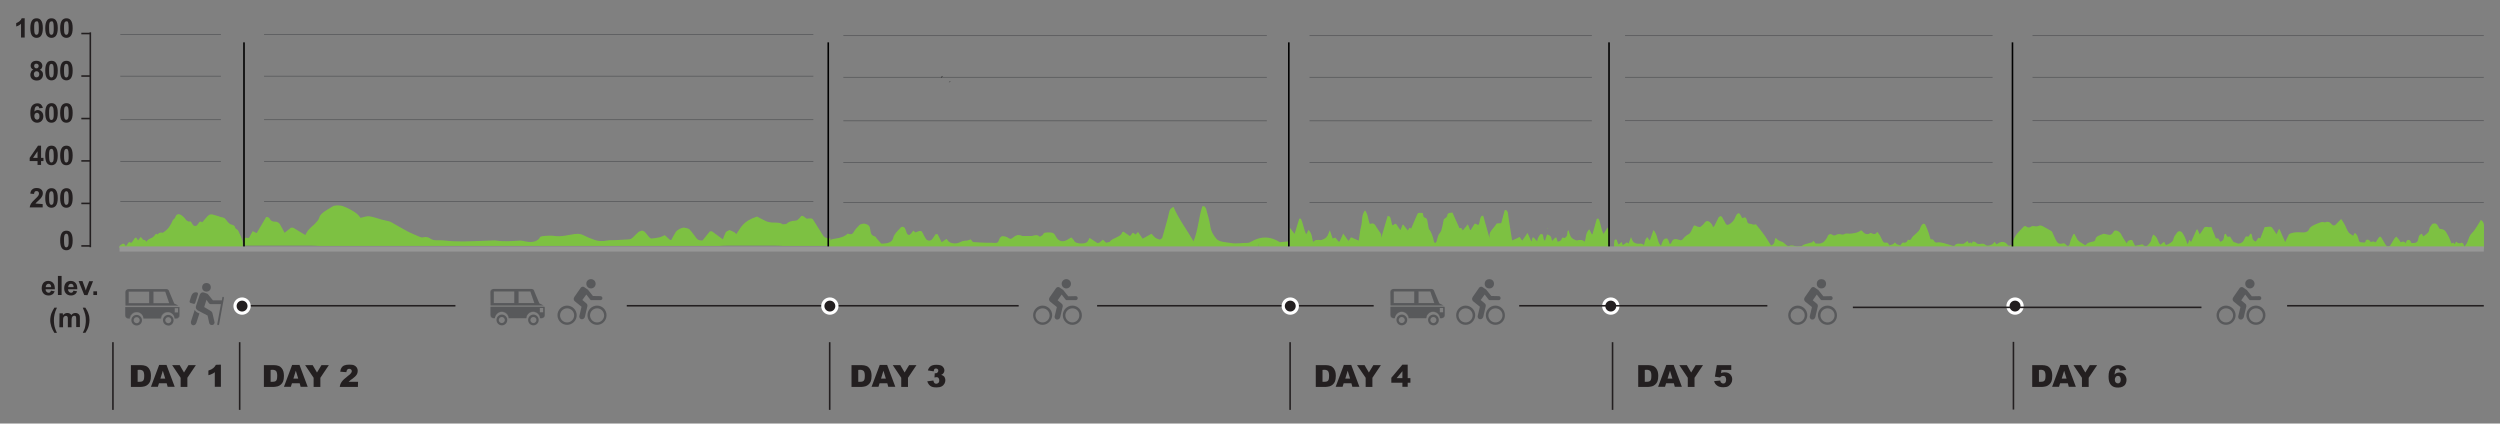 <?xml version="1.0" encoding="utf-8"?>
<!-- Generator: Adobe Illustrator 25.2.0, SVG Export Plug-In . SVG Version: 6.00 Build 0)  -->
<svg version="1.1" id="Layer_1" xmlns="http://www.w3.org/2000/svg" xmlns:xlink="http://www.w3.org/1999/xlink" x="0px" y="0px"
	 viewBox="0 0 1558.4 264" enable-background="new 0 0 1558.4 264" xml:space="preserve">
<rect x="0" y="0" width="1558.4" height="264" fill="#808080" stroke="none"/>
<g>
	<path fill="#7DC142" d="M928.6,149.1c0,0-0.1,0-0.1,0v-0.5L928.6,149.1z"/>
	<path fill="#7DC142" d="M1003,143.4v11.1H845.5c-13.3,0-26.6,0-39.9,0c-0.5,0-1-0.1-1.6-0.2v-12.4c1,1.3,1.9,2.5,3,3.9
		c1-3.3,1.9-6.4,2.9-9.5c0.3,0,0.6,0,1,0c1.5,3.2,1.8,6.6,3.3,9.8c0.5-0.9,1-1.8,1.4-2.8c2.5,2.3,2.1,5,2.9,7.5
		c1.3-1.3,2.5-1.5,4.9-1.1c4.7-1.3,4.3-3.9,5.6-6.1c0.5,1.6,1.1,3.3,1.7,5.1c0.8-0.3,1.2-0.4,1.7-0.6c0.7,0.8,1.3,1.6,1.9,2.4
		c0.3,0,0.6,0,0.8,0c0.7-1.6,1.4-3.1,2.2-4.9c1.2,1.6,2.2,3,3.3,4.6c0.6-0.9,1.1-1.6,1.6-2.3c1.6,0.7,3,1.3,4.8,2.1
		c0.5-3.3,0.8-6.5,1.6-9.6c0.7-3.1,0-6.3,2.3-9.3c2,2.7,1.8,5.6,3,8.5c1.9-0.7,2.8-0.2,3.4,0.8c1,1.8,2.4,3.5,3.4,5.2
		c0.5,0.9,0.2,1.8,0.3,2.7c1.3-4.6,2.6-9.1,4-13.7c1.5,0.3,1.6,0.3,2.1,2.6c0.2,1,0.5,2,0.7,3c0.3,0.1,0.5,0.1,0.8,0.2
		c0.1-0.2,0.1-0.4,0.3-0.5c0.3-0.2,0.8-0.3,1.2-0.4c0.2,0.2,0.5,0.4,0.6,0.6c0.7,1.1,1.3,2.2,2.3,3.4c0.4-1.1,0.9-2.2,1.3-3.4
		c0.2,0,0.3,0,0.5,0c0.9,1.2,1.8,2.4,2.8,3.6c0.3-0.6,0.6-1.1,0.9-1.6c0.2-0.1,0.4-0.1,0.6-0.2c0.2,0.2,0.3,0.4,0.5,0.7
		c1.3-2.9,2.4-5.8,3.7-8.6c0.7-1.5,0.7-1.5,3.6-1.2c0.1,0.6,0.3,1.2,0.4,1.8c0.1,0.5,0.1,0.9,1.3,1.2c0.6,0.1,0.9,1,1.1,1.5
		c0.4,1.7,0.5,3.4,0.9,5.1c0.2,0.7,0.9,1.3,1.2,1.9c0.6,1.2,1.1,2.5,1.5,3.8c0.3,0.8,0.3,1.5,0.5,2.3c0.1,0.3,0.4,0.7,0.6,1
		c0.2,0,0.3,0,0.5,0c0.2-0.3,0.5-0.6,0.6-0.9c0.4-1.3,0.6-2.6,1.1-3.8c0.4-1,1.4-1.9,1.8-2.9c0.5-1.5,0.8-3,1.1-4.5
		c0.2-0.8,0.2-1.7,0.5-2.5c0.2-0.4,0.9-0.7,1.3-1.1c0.4-0.4,0.9-0.8,0.9-1.3c-0.1-1.1,0.6-1.8,3.2-1.9c1.4,3.2,2.9,6.5,4.4,9.8
		c0.2-0.1,0.5-0.2,1-0.3c0.3,0.5,0.6,0.9,1.1,1.6c1-1.3,1.9-2.4,3.1-3.8c0.6,1.4,1,2.5,1.4,3.6c0.1,0,0.2,0,0.4,0
		c0.6-0.9,1.1-1.9,1.7-2.8c0.9-1.5,0.8-1.5,3-0.3c1.4-1.9,0.5-4,2.2-5.8h0.9c1.3,4.6,2.6,9.3,3.9,13.9v0.5c0,0,0.1,0,0.1,0l-0.1-0.5
		c0-0.6,0-1.2,0-1.8c0-2.6,3.1-4.7,4.3-7.1c0.1-0.3,1.8-0.3,3-0.4c0.7-2.5,1.4-5.3,2.2-8.1c0.3,0,0.6,0,0.9-0.1c0.3,0.5,0.9,1,1,1.5
		c0.4,2.1,0.5,4.2,0.9,6.3c0.6,3.6,1.2,7.3,1.8,11.2c1.7-0.8,3.2-1.4,4.7-2.2c0.4,0.7,0.9,1.4,1.6,2.3c1.1-1.6,2.1-3.1,3.3-4.8
		c0.8,1.8,1.5,3.4,2.3,5.1c0.1,0,0.2,0,0.3,0c0.2-0.7,0.3-1.4,0.5-2.2c0.2,0,0.4-0.1,0.7-0.1c0.7,0.7,1.4,1.5,2.2,2.4
		c0.2-0.7,0.2-1.2,0.4-1.8c0.4-0.8,0.9-1.6,1.5-2.5c0.1-0.1,0.8-0.3,1-0.2c0.3,0.1,0.7,0.4,0.7,0.6c0.2,0.8,0.3,1.7,0.5,2.5
		c0.1,0.3,0.2,0.7,0.8,1c0.4-1.3,0.8-2.6,1.3-3.9c3.3,1,2.5,2.7,3.1,4.1c0.7-0.7,1.4-1.4,2-2.1c0.2,0,0.5,0,0.7,0
		c0.2,0.8,0.5,1.7,0.8,2.6c1.5-0.4,2.3-0.9,2.5-1.8c0.2-0.9,0.7-1,1.8-0.5c2.5-1.4,1.1-3.3,2.3-5c1.3,2.3,0.4,5.1,5.3,6.5
		c2-0.6,3.8-0.5,4.9,0.8c1.1-2.5,0.3-5.2,2.9-7.8c0.6,1.2,1.1,2.2,1.6,3.1h0.4l2.7-9.7c0.4,0,0.7,0,1.1,0c1.5,3.1,1.4,6.4,3.1,9.5
		c0.8-1.3,1.7-2.6,2.5-3.9c0.2,0,0.3,0,0.5,0C1002.4,142.4,1002.7,142.9,1003,143.4z"/>
</g>
<g>
	<path fill="#7DC142" d="M517,150.7c0.6-0.9,1-1.7,3.3-1.9c4-0.5,6.6-1.6,8.1-3.2c2.7,0.9,3.2,0,3.9-1.2c0.8-1.4,2.1-2.8,3.5-4.2
		c0.5-0.4,2.2-0.9,3-0.8c1.2,0.2,2.5,0.8,2.9,1.4c0.7,0.9,0.7,2,0.9,3.1c0.3,1.3,0.2,2.7,2.8,3.5c0.6,0.2,0.7,0.9,1.1,1.3
		c1,1.1,2,2.2,2.9,3.2c5.5-0.1,6.9-1.5,7.5-3.9c0.5-2.1,2.7-4.1,4.5-6.1c1-1.1,2.4-0.3,2.7,0.4c0.6,1,0.7,2.1,1.2,3.2
		c0.2,0.4,0.9,0.8,1.3,1.1c0.5-0.4,1.1-0.7,1.4-1.1c0.4-0.5,0.5-1,1.5-1.7c0.4,0.4,0.7,0.8,1.1,1.1c3.5-1.4,3.8-1.3,4.8,0.8
		c0.6,1.1,1.1,2.3,1.9,3.4c0.3,0.4,1.3,0.9,1.9,0.9c0.7,0,1.6-0.5,1.9-0.9c0.8-1,1.4-2.1,2.1-3.1c0.4,0,0.8,0,1.2-0.1
		c0.8,1.6,1.6,3.1,2.6,5.1c1.2-0.9,2-1.4,3-2.1c0.4,0.4,0.6,0.6,0.7,0.8c0.9,1.9,4.8,2.7,7.5,1.4c1.4-0.7,2.5-1.1,4.3-1.1
		c0.8,0,1.6-0.5,2.6-0.8c0.4,0.4,0.6,0.7,0.9,1.1c0.2,0.2,0.4,0.6,0.6,0.6c2.6,0.2,5.2,0.3,7.8,0.4c1.7,0.1,3.4-0.1,4.9,0.1
		c1.8,0.2,2.7-0.1,3.1-1c0.3-0.7,0.5-1.5,1-2.2c0.3-0.4,1-1,1.6-1c0.9,0,2.1,0.3,2.7,0.6c2.3,1.4,2.3,1.5,4.3-0.1
		c1.3-1,2.7-1.7,5-0.7c0.4,0.2,1.2,0.1,1.8,0.1c0.9,0,1.9,0,2.8,0c0.7,0,1.5,0.1,2.1-0.1c1.7-0.5,3.1-0.8,4.5,0.6
		c0.9-0.6,1.8-1,2-1.4c0.4-1.4,2.1-1.3,4.1-1.3c2.1,0,2.9,0.7,3.4,1.7c0.5,0.8,0.9,1.7,1.7,2.5c1.7,1.6,3.5,1.7,5.9,0.4
		c0.7-0.4,1.3-0.8,2.5-1.5c0.7,0.7,1.4,1.3,1.7,2c0.7,1.3,2.4,1.8,4.8,1.8c2.5,0,3.6-0.8,4.1-2c0.2-0.5,0.5-0.9,0.8-1.5
		c1.8,1.2,3.4,2.3,5,3.3c0.4-0.1,0.8-0.3,1.2-0.4c0.6-0.5,1.2-1.1,2.1-1.8c1,1,1.4,1.4,2,1.9c0.9-0.2,2.2-0.4,2.4-0.7
		c1.4-2.3,7.1-2.9,7.5-5.6c0-0.2,0.4-0.3,0.9-0.6c1.3,0.9,2.5,1.7,4.1,2.8c0.8-0.9,1.1-1.4,1.8-2.2c0.8,0.6,1.2,0.9,1.7,1.2
		c0.4-0.4,0.8-0.8,1.5-1.6c1.1,1.6,2,2.9,2.9,4.2c2-1.1,3.6-2,5.5-3.1c0.9,0.9,1.5,1.8,2.4,2.5c0.7,0.5,1.8,0.8,2.8,1.2
		c0.5-0.4,1.4-0.8,1.5-1.2c1.2-4,2.3-8.1,3.4-12.1c0.5-1.7,0.7-3.4,1.3-5.1c0.3-0.7,1.1-1.4,2.3-2.1c3.1,7.4,8.3,14.3,12.5,21.5
		c3-7.3,3.1-14.6,5.5-21.8c0.4,0,0.8,0,1.1-0.1c0.4,0.5,1.1,1.1,1.2,1.6c1,3.7,2.2,7.4,2.7,11.2c0.4,2.7,1.7,5.1,3.7,7.5
		c1.8,2.1,5.6,2.1,9.2,2.7c3.7,0.6,6.9-0.2,10.3-0.1c0.7,0,1.7-0.4,2.3-0.8c6.1-3.5,11.8-3.4,17.7,0.3c0.1,0.1,0.3,0.1,0.3,0.1
		c1.8-0.2,3.3-0.4,4.9-0.5c0,1.3,0,2.6,0,3.9c-3,0-6.1,0-9.1,0c-0.1-0.3-0.4-0.7-0.4-1c-0.1-1.7-1.5-2.4-4.6-2.3
		c-3.8,0.1-4.6,0.6-4.6,3.3c-89.1,0-178.2,0-267.3,0C517,152.9,517,151.8,517,150.7z"/>
	<path fill="#7DC142" d="M784.3,154c0-2.7,0.8-3.2,4.6-3.3c3.1-0.1,4.5,0.6,4.6,2.3c0,0.3,0.3,0.7,0.4,1
		C790.7,154,787.5,154,784.3,154z"/>
</g>
<path fill="#7DC142" d="M517.7,148.7v4.6h-29.9c-1.5-0.1-3.1-0.2-4.7-0.2c-9.8,0-19.6,0-29.4,0c-1.8,0-3.6,0.1-5.4,0.2H198.6
	c-1.5-0.1-3.1-0.2-4.6-0.2c-13.2,0-26.3,0-39.5,0c-0.9,0-1.7,0-2.4-0.1v-4.8c1,0,2,0.1,3.1,0.1c0.6-1.1,1.4-2.6,2.3-4.2
	c1.2,0.6,1.8,0.8,2.5,1.2c2-3.3,4-6.7,5.9-10c0.4,0,0.8,0,1.1,0c0.4,0.4,1,0.7,1.2,1.1c0.6,0.9,0.7,1.8,3.9,1.8
	c0.8,0,1.9,0.9,2.2,1.3c1.1,1.8,2,3.5,3.1,5.6c1.5-1.2,2.8-2.2,4-3.2c0.4,0,0.9,0,1.3,0c2.5,1.5,5,3,7.6,4.6
	c0.8-1.2,1.2-2.4,2.2-3.4c1-1.2,2.6-2.4,3.7-3.5c1.1-1.2,2.5-2.6,2.8-3.9c0.6-2.8,4.8-4.8,8.3-7c1.4-0.9,4.6-0.9,6.7-0.1
	c1.6,0.6,3.1,1.3,4.4,2c1.5,0.8,2.9,1.7,4,2.6c1.1,0.9,1.7,1.8,2.3,2.6c1.8-0.4,4.1-1.2,5.4-1c2.8,0.4,5,1.3,7.5,2
	c1.1,0.3,2.3,0.5,3.4,0.8c0.9,0.2,1.9,0.4,2.5,0.7c3.7,2,7.2,4.2,11,6.2c2.2,1.1,4.8,2.1,7.3,3.2c0.4,0.2,1.3,0.4,1.6,0.3
	c3-0.7,4.2,0.3,5.3,1c2.1,1.3,5.5,0.5,8.2,0.9c3.8,0.5,8.1,0.6,12.1,0.6c6.1-0.1,12.1-0.4,18.1-0.6c0.6,0,1.3-0.1,1.8,0
	c4.9,0.8,9.8,0.4,14.7,0.1c1.1-0.1,2.4,0.1,3.4,0.4c3.8,0.8,6.6,0.5,8.5-1.1c0.4-0.4,0.8-0.7,0.9-1.1c0.3-1,2.2-1.1,4.2-1.2
	c1.4-0.1,3-0.2,4.3,0c5,0.8,8.9-0.5,13.2-1.1c2.7-0.3,3.9-0.1,5.5,0.7c2.1,1.1,4.4,2,6.9,2.9c2.4,0.9,5.1,1,8.2,0.4
	c1.3-0.3,3-0.1,4.6-0.2c3-0.2,6.1-0.3,9-0.5c0.8-0.1,1.6-0.6,2-1c1.3-1.1,2.3-2.4,3.7-3.6c0.4-0.4,1.5-0.5,2.2-0.9
	c0.6,0.3,1.4,0.5,1.7,0.8c1,1.1,1.8,2.2,2.7,3.3c0.3,0.4,1.1,0.9,1.4,0.9c1.8-0.2,3.7-0.4,5.3-0.8c1.1-0.3,1.8-0.8,3.1-1.3
	c1.3,1.2,2.3,2.1,3.3,3c0.2,0,0.5-0.1,0.8-0.1c0.9-1.7,1.7-3.3,2.8-5c0.4-0.6,1.3-1.2,2.3-1.8c0.7-0.4,2.2-0.9,2.9-0.8
	c1.3,0.2,2.8,0.6,3.3,1.1c1.6,1.7,2.7,3.4,4.1,5.2c0.6,0.8,1.1,1.7,4,1.7c1.6-1.9,3.1-3.8,4.6-5.7c0.4,0,0.9,0,1.3,0
	c2.2,1.6,4.3,3.2,6.8,5c0.6-1.6,1.1-3,1.8-4.4c0.3-0.5,1.5-1,2.3-1.4c1,0.4,2.2,0.9,3.1,1.4c0.5,0.3,0.6,0.7,1.2,1.1
	c2.8-3.9,3.9-8,12.9-10.9c1.7,0.9,3.5,1.9,5.7,2.9c0.8,0.4,2.2,0.7,3.4,0.8c2.7,0.1,5.4-0.1,6.8,1.1c0.1,0.1,2.3-0.1,2.5-0.3
	c1.1-1.1,2.5-1.8,5.8-2c0.6,0,1.3-0.6,1.7-1c0.7-0.6,1.2-1.3,1.7-1.9c0.3,0,0.6,0,1,0c0.8,0.5,1.5,1.1,2.3,1.7
	c3.5-0.3,3.5-0.3,4.4,1.2c1.8,2.8,3.4,5.5,5.3,8.4C513.3,147.3,514,148.6,517.7,148.7z"/>
<path fill="#7DC142" d="M78.5,153.5c0.5-0.8,1-1.4,1.4-2c0.3-0.5,0.7-0.8,1.3-0.4c0.5,0.4,0.9,0.2,1.2-0.3c0.5-0.7,0.9-1.4,1.4-2.1
	c0.2-0.3,0.5-0.6,0.8-0.6s0.6,0.4,0.8,0.6c0.2,0.3,0.4,0.7,0.6,1.2c0.6-0.8,1.1-1.4,1.7-2.2c0.3,0.3,0.6,0.6,0.8,0.8
	c0.4,0.6,0.6,1.2,1.6,1.1c0.4-0.1,0.8,0.7,1.3,1.1c0.6-1.6,2.1-1.9,3.4-2.5c0.7-0.4,1.3-1.1,1.8-1.7c0.4-0.6,0.7-1.2,1.4-0.3
	c1-0.9,1.9-1.6,3.3-1.1c0.2,0.1,0.7-0.4,1-0.6c2.7-1.7,4.2-4.4,5.4-7.2c0.1-0.3,0.4-0.5,0.7-0.7c0.2-0.2,0.4-0.4,0.6-0.7
	c0.3-0.5,0.5-1.1,0.8-1.6c0.6-0.9,1.7-1,2.7-0.5c1.5,0.8,2.6,2,3.5,3.3c0.4,0.5,1.2,0.8,1.8,1.1c0.5-0.4,1-0.4,1.6,0.6
	c0.3,0.5,0.5,0.9,0.9,1.4c0.7,0.9,2,0.9,2.7,0c0.3-0.5,0.7-1,1-1.4c0.6-0.9,1.1-1,2-0.2c1.1-1.3,2.2-2.6,3.3-3.8
	c1.2-1.3,2.5-1.5,4.2-0.8c1.1,0.4,2.2,0.5,3.3,1c1.2,0.5,2.7,0.4,3.6,1.4c0.4,0.4,0.7,0.8,1,1.2c0.8,1.2,1.8,2.1,3.2,2.5
	c0.9,0.2,1.8,0.6,2,1.8c0.1,0.3,0.4,0.8,0.7,0.9c0.8,0.3,1.2,0.9,1.5,1.6c0.8,1.9,1.8,3.7,2.3,5.6c0.4,1.3,0.2,2.8,0.2,4.2
	c0,0.2-0.4,0.4-0.7,0.5c-0.5,0.1-1,0.1-1.6,0.1c-24.3,0-48.7,0-73,0c-0.7,0-1.7,0.2-1.6-1c0-0.3,0.3-0.6,0.5-0.9
	c0-0.1,0.1-0.1,0.2-0.1c0.6-0.3,1.3-1,1.9-0.9C77.6,151.9,77.9,152.8,78.5,153.5z"/>
<path fill="#7DC142" d="M1293.1,145.8c0.7,1.2,1.3,2.5,2,3.7c0.3,0.4,0.8,0.8,1.3,1.2c1.1,0.7,2.2,1.4,3.5,2.2
	c0.2-0.2,0.5-0.4,0.7-0.6c0.9-1.2,2.8-1.4,4.4-1.8c0.3-0.1,0.7-0.3,0.9-0.5c0.2-0.3,0.2-0.6,0.3-0.9c0.3-1.9,2.8-2.5,4.9-3.3
	c0.2-0.1,0.6-0.1,0.8,0c1.1,0.2,2.2,0.6,3.4,0.6c0.5,0,1.1-0.5,1.5-0.9c0.5-0.5,0.7-1.2,1.3-1.7c0.2-0.2,1.2-0.1,1.6,0
	c1.7,0.7,2.4,1.8,3,3.1c0.8,1.6,1.9,3.2,3.1,4.9c0.2-1.3,0.9-2.3,3.3-2.2c0.5,1.1,1.1,2.3,1.8,3.6c1.8-0.4,3.2-0.6,4.7-0.9
	c0.1,0.1,0.3,0.3,0.5,0.5c0.9,0.8,2,0.8,2.8,0c1.2-1.2,2.2-2.4,2.3-3.9c0.1-0.8,0.6-1.6,1-2.7c3.3,1.8,2.5,4.4,4.5,6.4
	c0.7-0.6,1.4-1.2,2.3-1.9c0.4,0.8,0.8,1.4,1.2,2.1c2.3-1,4.4-1.9,4.7-4c0.2-1.3,1.3-2.6,2.3-3.9c0.7-1,2.1-1,2.9-0.1
	c0.9,1.1,1.6,2.4,2.1,3.6c0.6,1.3,0.8,2.6,1.5,3.9c0.3-0.9,0.7-1.8,1-2.7c0.1,0,0.2,0,0.3,0c0.3,0.4,0.5,0.9,0.8,1.3
	c1.2-2.6,2.3-5.2,3.5-7.8c0.2,0,0.3,0,0.5-0.1c0.4,1,0.8,1.9,1.4,3.1c0.9-1.3,1.7-2.3,2.3-3.4c0.7-1.3,1.1-1.5,3.1-1.1
	c0.4,0.1,1-0.1,1.9-0.1c0.9,2.3,1.9,4.8,2.8,7.1c2.8-0.4,1.5,1.7,3,2.1c2.8-1.1,1.5-3.4,2.7-5c1.6,0.3,0.2,2.6,3.1,1.7
	c0.7,1.2,1.4,2.3,2.2,3.4c0.2,0.2,0.8,0.3,1.2,0.4c0.6,0.2,1.1,0.5,1.7,0.7c3.9-0.4,3.4-2.9,4.9-4.6c2.8,0.9,1.5-1.4,3.1-1.7
	c1.4,1.6-0.1,3.9,3,5c0.5-0.7,1-1.5,1.6-2.4c0.4,0.2,0.8,0.3,1.2,0.4c0.9-2.4,1.9-4.8,2.7-7c1.3-0.1,2.1-0.2,2.9-0.3
	c1.3-0.1,1.7,0.5,2.1,1.1c0.8,1.1,1.5,2.2,2.4,3.6c0.5-1.1,1-2.1,1.4-3.1c0.2,0,0.3,0,0.5,0c1.2,2.6,2.3,5.2,3.5,8
	c0.7-1.5,1.4-2.8,2-4.2c0.3-0.8,1-1.1,2-1.4c2.1-0.6,4.2-0.6,6.4-0.4c2.1,0.2,3.9-0.5,4.4-1.8c0.8-1.9,3.1-2.9,5.4-3.8
	c0.6-0.2,1.2-0.5,1.9-0.7c0.5-0.1,1.2-0.3,1.5-0.2c0.9,0.3,1.4,0.3,2.2-0.1c0.3-0.1,1.3,0,1.7,0.2c0.7,0.4,1.1,0.9,1.6,1.4
	c0.9,0.9,1.6,0.9,2.5,0c1-1,2-2,3.3-3.4c0.9,1.4,1.7,2.5,2.3,3.7c0.8,1.5,1.2,3,2.2,4.5c0.6,0.9,1.9,1.5,3,2.3
	c0.3-0.6,0.5-1.1,0.8-1.6c0.2,0,0.4-0.1,0.5-0.1c0.4,0.6,1.1,1.1,1.3,1.7c0.4,0.9,0.7,1.9,0.9,2.9c0.2,1,1,1.2,2.4,1.2
	c0.4,0,0.9,0,1.3,0.1c0.9-0.6,0.1-2,2.1-1.8c0.7,0.1,1.2,1,1.8,1.6c0.6-0.5,1.6-0.8,2.9,0.1c0.7-1.1,1.2-1.9,1.8-2.8
	c0.2-0.3,0.7-0.6,1-0.9c0.3,0.3,0.7,0.6,0.9,0.9c0.9,1.5,1.7,3.1,2.7,4.6c0.2,0.3,0.8,0.7,1.2,0.7c0.5,0,1.3-0.3,1.5-0.6
	c0.9-1.4,1.7-2.9,2.6-4.3c0.3-0.4,0.7-0.8,1.1-1.2c0.4,0.4,0.8,0.8,1.2,1.2c0.6,0.7,1,1.5,1.6,2.3c1.4-0.6,2.4-0.6,3.2,0.7
	c0.2-0.7,0.3-1.2,0.5-1.6c0.2-0.3,0.7-0.6,1.1-0.6s1,0.3,1.2,0.6c0.3,0.4,0.4,0.9,0.7,1.4c0.2,0,0.3,0,0.4,0
	c3.1,0.2,3.6-1.1,3.9-2.7c0.2-1.1,0.2-2.3,2.2-3.1c0.3,0.6,0.6,1.1,0.9,1.7c1.7-1.4,3.7-2.4,3.7-4.4c0-1.1,1.1-2.2,1.8-3.3
	c0.2-0.3,1.1-0.4,1.7-0.4c0.5,0,1.2,0.4,1.4,0.7c0.5,0.7,0.8,1.4,1.2,2.1c0.1,0.2,0.4,0.6,0.6,0.6c3.1,0.1,3.7,1.9,4.5,3.2
	c1.2,1.9,1.8,3.9,2.7,5.9c0.4-0.2,0.7-0.4,1.1-0.6c0.3,0.3,0.5,0.6,0.8,1c0.3-0.6,0.6-1,1-1.6c0.9,1.1,2,1.4,3.4,0.7
	c0.1,0,0.9,0.4,1,0.6c0.3,0.5,0.4,1.1,0.6,1.8c2.9-2.6,2.2-5.8,4.8-8.4c2.4-2.4,3.7-5.3,5.6-8.2c1.6,1.1,1.8,2.1,1.9,3.1
	c0.1,2.1,0,4.2,0,6.4c0,2.5,0,5,0,7.4c0,1.3-0.1,1.4-2.2,1.4c-37,0-74.1,0-111.1,0c-59.4,0-118.8,0-178.2,0c-3.1,0-3.4,0-3-2
	c0.5-2.2,1.3-4.4,2.6-6.5c1.2-1.9,3.1-3.5,4.7-5.3c0.6-0.7,1.2-1,2.2-0.2c0.9,0.7,1.9,0.5,2.8-0.2c0.3-0.2,1-0.4,1.4-0.3
	c1.3,0.3,2.5,0.4,3.7-0.3c0.3-0.2,1.4,0.1,1.9,0.3c1.9,1,3.7,2.1,5.5,3.1c0.3,0.2,0.5,0.5,0.6,0.7c0.7,1.5,1.3,3,2.1,4.6
	c0.3,0.6,0.6,1.2,1,1.7c0.9,1.1,1.9,1.2,3.7,0.7c0.3-0.1,0.9,0.1,1.2,0.2c0.3,0.2,0.3,0.5,0.6,0.8c0.3,0.3,0.8,0.4,1.2,0.7
	c0.3-0.3,0.8-0.5,0.9-0.8c0.3-0.9,0.4-1.8,0.7-2.6c0.5-1.2,1-2.5,1.6-3.7C1292.5,145.9,1292.8,145.8,1293.1,145.8z"/>
<path fill="#7DC142" d="M1009,152.5c0.5-0.5,1-1,1.8-1.7c0.3,0.8,0.5,1.3,0.8,2c0.7-0.4,1.3-0.8,1.8-1.2c0.8-0.7,0.7-0.7,1.8,0.3
	c0.5-1.4,0.9-2.6,1.5-4.1c0.3,0.8,0.6,1.4,0.8,1.9c0.5,1.5,2.3,2.4,4.3,2.2c1.2-0.1,2.2,0,2.9,0.9c0.8-1.6,0.4-3.5,2.2-5
	c0.5,0.7,0.8,1.3,1.5,2.2c0.8-2.3,1.5-4.3,2.3-6.6c2.8,3,2.1,6.8,4.4,9.6c0.2,0,0.3,0,0.4,0c0.2-0.6,0.3-1.2,0.6-1.8
	c0.3-0.7,0.6-1.4,1.1-2c0.3-0.3,1.1-0.6,1.7-0.6c0.4,0,0.8,0.6,1,1c0.4,0.8,0.6,1.6,0.9,2.4c0.2,0,0.3,0.1,0.4,0.1
	c0.3-0.4,0.6-0.7,0.8-1.1c0.8-1.9,1.8-2.4,4.3-1.6c1.9,0.6,1.9,0.6,3.1-0.8c0.8-1,1.8-1.9,3.2-2.6c0.8-0.4,1.2-1.2,1.6-1.9
	c0.5-0.9,0.9-1.8,1.3-2.7c0.4-1,0.7-1.1,1.8-0.5c0.6,0.3,1.2,0.5,1.8,0.6c0.3,0.1,0.8,0,0.9-0.1c0.8-0.7,1.8-1.4,2.4-2.3
	c0.6-0.9,1.4-1.6,2.5-1.2c0.8,0.3,1.5,1.1,2.1,1.8c0.4,0.5,0.6,1.2,0.8,1.7c0.2,0,0.3,0,0.5,0c0.3-0.4,0.5-0.8,0.7-1.2
	c0.8-1.6,1.5-3.1,2.3-4.7c0.2-0.4,0.8-0.6,1.4-0.8c0.2,0,0.7,0.5,0.9,0.8c0.7,1.2,1.3,2.5,2,3.7c0.8,1.3,1.3,1.2,2.7,0.4
	c1.8-1.2,2.9-2.6,3.5-4.4c0.2-0.5,0.4-1,0.8-1.5c0.3-0.3,0.8-0.8,1.2-0.8c0.3,0,0.8,0.5,1,0.8c0.4,0.7,0.8,1.5,1.2,2.3
	c1.9-0.8,2.3-0.6,2.8,0.9c0.2,0.3,0.3,0.7,0.3,1.1c0.2,0.9,0.7,1.5,2.1,1.5c0.4,0,0.9,0.3,1.3,0.4c0.4,0.1,0.9,0.2,1.2,0.1
	c0.9-0.4,1.1,0,1.4,0.5c1.3,1.6,2.6,3.1,3.8,4.8c1,1.3,1.9,2.7,2.8,4.1c0.8,1.2,1.4,2.4,2.3,3.6c3-1,1.7-3.2,2.8-4.6
	c0.2,0,0.3,0,0.3,0c0.8,1.2,2.1,1.8,3.7,2.3c0.8,0.2,1.4,1,2.1,1.5c0.8,0.7,1.3,1.5,2.9,0.9c0.8-0.3,2-0.1,2.8,0.2
	c1.4,0.5,2.8,0.3,4.3,0.1c0.1,0,0.2,0,0.3-0.1c1.3-1.1,3.1-1.3,4.7-1.8c0.5-0.2,1.1-0.3,1.8-0.5c0.1-0.1,0.3-0.4,0.7-0.9
	c0.6,0.7,1.2,1.4,1.4,1.7c1.1,0,2,0.1,2.8,0c0.8-0.2,1.8-0.6,2.3-1.1c0.8-0.7,1.3-1.6,1.9-2.4c0.3-0.4,0.3-0.9,0.6-1.3
	c0.8-1.3,1.9-1.4,3.2-0.4c0.3,0.2,1,0.2,1.3,0.1c1.2-0.6,2.3-1.1,3.8-0.6c0.5,0.2,1.3,0.2,1.8-0.1c1.4-0.9,3-0.1,4.4-0.4
	c0.5-0.1,0.9-0.1,1.4-0.2c0.7-0.1,1.3-0.2,1.9-0.4s1.3-0.4,1.8-0.7c1.1-0.9,1.3-0.9,2.2,0.1c0.7,0.8,1.5,1.6,2.9,1.5
	c0.3,0,0.8,0,0.9-0.1c0.7-0.8,1.4-0.6,2.2-0.2c1.3,0.7,2.3,0.2,3-1.1c0.8,1,1.3,1.7,1.8,2.5c0.7,1.2,1.1,2.4,1.8,3.6
	c0.2,0.3,1,0.8,1.3,0.7c1.6-0.4,1.9,0.4,2.4,1.2c0.1,0.1,0.2,0.3,0.3,0.5c1-0.6,2.7-0.4,3-1.7c0,0,0.9,0,0.9,0.1
	c0.3,1.2,1.9,1,2.8,1.6c0.3-0.4,0.6-0.7,0.8-1c0.4-0.6,0.8-1.1,1.9-0.7c0.3,0.1,1.1-0.3,1.4-0.6c0.3-0.3,0.4-0.8,0.7-1.3
	c1.4,0.5,1.8,0,2.3-0.9s1.4-1.8,2.3-2.5c1.3-1.2,2.7-2.3,3.1-3.9c0.2-0.6,0.6-1.2,0.9-1.8c0.7-1.1,1.8-1.1,2.3-0.1
	c0.8,1.6,1.4,3.2,2,4.9c0.5,1.4,0.8,2.8,1.3,4.2c1.8-0.5,1.8,0.7,2.4,1.3c0.6,0.6,0.9,0.7,1.9,0.5c1.1-0.2,2.5,0.1,3.7,0.4
	c1.9,0.5,3.8,1.1,5.7,1.7c0.8,0.2,1.3,0,1.6-0.5c0.5-0.7,1.3-0.8,2.3-0.8c0.8,0.1,1.7,0.1,2.6,0.1c0.3,0,0.5-0.1,0.7-0.3
	c0.7-0.4,1.3-0.9,2.1-1.5c0.3,0.7,0.6,1.1,0.8,1.5c0.6-0.3,1.1-1.2,1.7,0.1c0.3-0.6,0.5-0.9,0.8-1.3c1,0.2,1.8,0.3,2.4,1.2
	c0.3,0.4,1.8,0.5,2.6,0.3c1.3-0.2,2.1-0.1,2.9,0.7c0.3,0.3,0.9,0.4,1.3,0.4c1.8-0.1,3.4-0.7,4.3-2.4c0.5,0.7,0.8,1.1,1.3,1.6
	c0.4-0.2,0.8-0.4,1.1-0.7c1.8-1.2,4.1-1,5.3,0.5c1.1,1.3,1.1,1.3,2.7,0.6c0.5,1.7,0.2,2-1.9,2c-3.4,0-6.9,0-10.4,0
	c-77.5,0-155,0-232.6,0c-2.7,0-2.7,0-2.7-2.1c0-0.9,0.1-1.9,0.3-2.8c0-0.2,0.4-0.5,0.8-0.6c0.2,0,0.6,0.3,0.7,0.5
	C1008.1,150.8,1008.5,151.6,1009,152.5z"/>
<g>
	<line fill="none" x1="578" y1="46.6" x2="578" y2="46.6"/>
	<path fill="none" d="M303.2,156.1h273.1v0.6c-165.7,0-331.4,0-497.1,0c-1.8,0-3.5,0.1-2.8-2.3c1.2,0,2.5-0.1,3.7-0.1
		c71.2,0,142.4,0,213.7,0c1.7,0,3.9-1,4.9,1.5c0.1,0.2,0.9,0.2,1.4,0.2C301.1,156.2,302.1,156.1,303.2,156.1z"/>
	<path fill="none" d="M579.7,156.1c94.9,0,189.8,0,284.7,0v0.6c-94.9,0-189.8,0-284.7,0V156.1z"/>
	<path fill="none" d="M1420.8,156.8c-184.3,0-368.6,0-553,0v-0.6c182.9,0,365.7,0,548.6,0C1417.9,156.2,1419.3,156.6,1420.8,156.8z"
		/>
</g>
<rect x="74.5" y="153.6" fill="#979797" width="1473.8" height="3.2"/>
<line fill="none" stroke="#58595B" stroke-width="0.5" stroke-miterlimit="10" x1="75" y1="21.5" x2="137.7" y2="21.5"/>
<line fill="none" stroke="#58595B" stroke-width="0.5" stroke-miterlimit="10" x1="75" y1="47.5" x2="137.7" y2="47.5"/>
<line fill="none" stroke="#58595B" stroke-width="0.5" stroke-miterlimit="10" x1="75" y1="74.6" x2="137.7" y2="74.6"/>
<line fill="none" stroke="#58595B" stroke-width="0.5" stroke-miterlimit="10" x1="75" y1="100.6" x2="137.7" y2="100.6"/>
<line fill="none" stroke="#58595B" stroke-width="0.5" stroke-miterlimit="10" x1="75" y1="125.6" x2="137.7" y2="125.6"/>
<line fill="none" stroke="#58595B" stroke-width="0.5" stroke-miterlimit="10" x1="164.6" y1="21.5" x2="507" y2="21.5"/>
<line fill="none" stroke="#58595B" stroke-width="0.5" stroke-miterlimit="10" x1="164.6" y1="47.5" x2="507" y2="47.5"/>
<line fill="none" stroke="#58595B" stroke-width="0.5" stroke-miterlimit="10" x1="164.6" y1="74.6" x2="507" y2="74.6"/>
<line fill="none" stroke="#58595B" stroke-width="0.5" stroke-miterlimit="10" x1="164.6" y1="100.6" x2="507" y2="100.6"/>
<line fill="none" stroke="#58595B" stroke-width="0.5" stroke-miterlimit="10" x1="164.6" y1="125.6" x2="507" y2="125.6"/>
<line fill="none" stroke="#58595B" stroke-width="0.5" stroke-miterlimit="10" x1="789.7" y1="22.2" x2="525.7" y2="22.2"/>
<line fill="none" stroke="#58595B" stroke-width="0.5" stroke-miterlimit="10" x1="789.7" y1="48.2" x2="525.7" y2="48.2"/>
<line fill="none" stroke="#58595B" stroke-width="0.5" stroke-miterlimit="10" x1="789.7" y1="75.3" x2="525.7" y2="75.3"/>
<line fill="none" stroke="#58595B" stroke-width="0.5" stroke-miterlimit="10" x1="789.7" y1="101.3" x2="525.7" y2="101.3"/>
<line fill="none" stroke="#58595B" stroke-width="0.5" stroke-miterlimit="10" x1="789.7" y1="126.2" x2="525.7" y2="126.2"/>
<line fill="none" stroke="#231F20" stroke-miterlimit="10" x1="151.4" y1="190.6" x2="283.9" y2="190.6"/>
<line fill="none" stroke="#231F20" stroke-miterlimit="10" x1="390.7" y1="190.6" x2="635" y2="190.6"/>
<line fill="none" stroke="#58595B" stroke-width="0.5" stroke-miterlimit="10" x1="992.3" y1="22.2" x2="816.3" y2="22.2"/>
<line fill="none" stroke="#58595B" stroke-width="0.5" stroke-miterlimit="10" x1="992.3" y1="48.2" x2="816.3" y2="48.2"/>
<line fill="none" stroke="#58595B" stroke-width="0.5" stroke-miterlimit="10" x1="992.3" y1="75.3" x2="816.3" y2="75.3"/>
<line fill="none" stroke="#58595B" stroke-width="0.5" stroke-miterlimit="10" x1="992.3" y1="101.3" x2="816.3" y2="101.3"/>
<line fill="none" stroke="#58595B" stroke-width="0.5" stroke-miterlimit="10" x1="992.3" y1="126.2" x2="816.3" y2="126.2"/>
<circle fill="#231F20" stroke="#FFFFFF" stroke-width="2" stroke-miterlimit="10" cx="1256.1" cy="190.8" r="4.4"/>
<circle fill="#231F20" stroke="#FFFFFF" stroke-width="2" stroke-miterlimit="10" cx="1004.1" cy="190.8" r="4.4"/>
<line fill="none" stroke="#231F20" stroke-miterlimit="10" x1="1101.7" y1="190.6" x2="947" y2="190.6"/>
<line fill="none" stroke="#231F20" stroke-miterlimit="10" x1="1372.3" y1="191.6" x2="1155" y2="191.6"/>
<line fill="none" stroke="#58595B" stroke-width="0.5" stroke-miterlimit="10" x1="1013" y1="22.2" x2="1242.1" y2="22.2"/>
<line fill="none" stroke="#58595B" stroke-width="0.5" stroke-miterlimit="10" x1="1013" y1="48.2" x2="1242.1" y2="48.2"/>
<line fill="none" stroke="#58595B" stroke-width="0.5" stroke-miterlimit="10" x1="1013" y1="75.2" x2="1242.1" y2="75.2"/>
<line fill="none" stroke="#58595B" stroke-width="0.5" stroke-miterlimit="10" x1="1013" y1="101.2" x2="1242.1" y2="101.2"/>
<line fill="none" stroke="#58595B" stroke-width="0.5" stroke-miterlimit="10" x1="1013" y1="126.2" x2="1242.1" y2="126.2"/>
<line fill="none" stroke="#58595B" stroke-width="0.5" stroke-miterlimit="10" x1="1267" y1="22.2" x2="1548.3" y2="22.2"/>
<line fill="none" stroke="#58595B" stroke-width="0.5" stroke-miterlimit="10" x1="1267" y1="48.2" x2="1548.3" y2="48.2"/>
<line fill="none" stroke="#58595B" stroke-width="0.5" stroke-miterlimit="10" x1="1267" y1="75.2" x2="1548.3" y2="75.2"/>
<line fill="none" stroke="#58595B" stroke-width="0.5" stroke-miterlimit="10" x1="1267" y1="101.2" x2="1548.3" y2="101.2"/>
<line fill="none" stroke="#58595B" stroke-width="0.5" stroke-miterlimit="10" x1="1267" y1="126.2" x2="1548.3" y2="126.2"/>
<line fill="none" stroke="#231F20" stroke-miterlimit="10" x1="70.4" y1="213.3" x2="70.4" y2="255.5"/>
<line fill="none" stroke="#231F20" stroke-miterlimit="10" x1="149.4" y1="213.3" x2="149.4" y2="255.5"/>
<line fill="none" stroke="#231F20" stroke-miterlimit="10" x1="517.2" y1="213.3" x2="517.2" y2="255.5"/>
<line fill="none" stroke="#231F20" stroke-miterlimit="10" x1="804.2" y1="213.3" x2="804.2" y2="255.5"/>
<line fill="none" stroke="#231F20" stroke-miterlimit="10" x1="1005.2" y1="213.3" x2="1005.2" y2="255.5"/>
<line fill="none" stroke="#231F20" stroke-miterlimit="10" x1="1255.1" y1="213.1" x2="1255.1" y2="255.3"/>
<circle fill="#231F20" stroke="#FFFFFF" stroke-width="2" stroke-miterlimit="10" cx="150.9" cy="190.8" r="4.4"/>
<circle fill="#231F20" stroke="#FFFFFF" stroke-width="2" stroke-miterlimit="10" cx="517.3" cy="190.8" r="4.4"/>
<line fill="none" stroke="#231F20" stroke-miterlimit="10" x1="683.9" y1="190.6" x2="856.3" y2="190.6"/>
<circle fill="#231F20" stroke="#FFFFFF" stroke-width="2" stroke-miterlimit="10" cx="804.3" cy="190.8" r="4.4"/>
<path fill="#231F20" d="M81.6,227.6h6.2c1.2,0,2.2,0.2,3,0.5s1.4,0.8,1.9,1.4s0.8,1.4,1.1,2.2c0.2,0.8,0.3,1.7,0.3,2.6
	c0,1.4-0.2,2.6-0.5,3.4s-0.8,1.5-1.4,2s-1.2,0.9-1.9,1.1c-0.9,0.2-1.8,0.4-2.5,0.4h-6.2V227.6L81.6,227.6z M85.8,230.6v7.4h1
	c0.9,0,1.5-0.1,1.9-0.3s0.7-0.5,0.9-1c0.2-0.5,0.3-1.3,0.3-2.4c0-1.4-0.2-2.4-0.7-3c-0.5-0.5-1.2-0.8-2.3-0.8L85.8,230.6L85.8,230.6
	z"/>
<path fill="#231F20" d="M103.9,238.9h-4.8l-0.7,2.2h-4.3l5.1-13.6h4.6l5.1,13.6h-4.4L103.9,238.9z M103,236l-1.5-4.9L100,236H103z"
	/>
<path fill="#231F20" d="M107.3,227.6h4.7l2.7,4.6l2.8-4.6h4.6l-5.3,7.9v5.7h-4.2v-5.7L107.3,227.6z"/>
<path fill="#231F20" d="M137.7,227.3v13.8h-3.8V232c-0.6,0.5-1.2,0.9-1.8,1.1c-0.6,0.3-1.3,0.6-2.2,0.8V231c1.3-0.4,2.3-0.9,3-1.5
	s1.3-1.3,1.7-2.1L137.7,227.3L137.7,227.3z"/>
<path fill="#231F20" d="M164.5,227.6h6.2c1.2,0,2.2,0.2,3,0.5s1.4,0.8,1.9,1.4s0.9,1.4,1.1,2.2c0.2,0.8,0.3,1.7,0.3,2.6
	c0,1.4-0.2,2.6-0.5,3.4s-0.8,1.5-1.4,2c-0.6,0.5-1.2,0.9-1.9,1.1c-0.9,0.2-1.8,0.4-2.5,0.4h-6.2L164.5,227.6L164.5,227.6
	L164.5,227.6z M168.7,230.6v7.4h1c0.9,0,1.5-0.1,1.9-0.3s0.7-0.5,0.9-1s0.3-1.3,0.3-2.4c0-1.4-0.2-2.4-0.7-3
	c-0.5-0.5-1.2-0.8-2.3-0.8L168.7,230.6L168.7,230.6z"/>
<path fill="#231F20" d="M186.8,238.9H182l-0.7,2.2H177l5.1-13.6h4.6l5.1,13.6h-4.4L186.8,238.9z M185.9,236l-1.5-4.9l-1.5,4.9H185.9
	z"/>
<path fill="#231F20" d="M190.2,227.6h4.7l2.7,4.6l2.8-4.6h4.6l-5.3,7.9v5.7h-4.2v-5.7L190.2,227.6z"/>
<path fill="#231F20" d="M223.1,241.2h-11.3c0.1-1.1,0.5-2.2,1.2-3.2s1.9-2.1,3.7-3.5c1.1-0.8,1.8-1.4,2.1-1.9
	c0.3-0.4,0.5-0.8,0.5-1.2s-0.1-0.8-0.5-1.1c-0.3-0.3-0.7-0.4-1.1-0.4c-0.5,0-0.9,0.1-1.2,0.5c-0.3,0.3-0.5,0.8-0.6,1.6l-3.8-0.3
	c0.1-1.1,0.4-1.9,0.8-2.5c0.4-0.6,0.9-1.1,1.7-1.4c0.7-0.3,1.7-0.5,3-0.5s2.4,0.1,3.1,0.4s1.3,0.8,1.7,1.4c0.4,0.6,0.6,1.3,0.6,2.1
	s-0.2,1.6-0.7,2.4c-0.5,0.8-1.4,1.6-2.6,2.5c-0.8,0.5-1.3,0.9-1.5,1.1c-0.3,0.2-0.6,0.5-0.9,0.8h5.9L223.1,241.2L223.1,241.2
	L223.1,241.2z"/>
<path fill="#231F20" d="M530.8,227.6h6.2c1.2,0,2.2,0.2,3,0.5s1.4,0.8,1.9,1.4s0.8,1.4,1.1,2.2c0.2,0.8,0.3,1.7,0.3,2.6
	c0,1.4-0.2,2.6-0.5,3.4s-0.8,1.5-1.4,2s-1.2,0.9-1.9,1.1c-0.9,0.2-1.8,0.4-2.5,0.4h-6.2L530.8,227.6L530.8,227.6z M535,230.6v7.4h1
	c0.9,0,1.5-0.1,1.9-0.3s0.7-0.5,0.9-1s0.3-1.3,0.3-2.4c0-1.4-0.2-2.4-0.7-3c-0.5-0.5-1.2-0.8-2.3-0.8L535,230.6L535,230.6z"/>
<path fill="#231F20" d="M553.1,238.9h-4.8l-0.7,2.2h-4.3l5.1-13.6h4.6l5.1,13.6h-4.4L553.1,238.9z M552.2,236l-1.5-4.9l-1.5,4.9
	H552.2z"/>
<path fill="#231F20" d="M556.5,227.6h4.7l2.7,4.6l2.8-4.6h4.6l-5.3,7.9v5.7h-4.2v-5.7L556.5,227.6z"/>
<path fill="#231F20" d="M582,231.5l-3.6-0.6c0.3-1.1,0.9-2,1.7-2.6s2-0.9,3.6-0.9c1.8,0,3.1,0.3,3.8,1s1.2,1.5,1.2,2.5
	c0,0.6-0.2,1.1-0.5,1.6s-0.8,0.9-1.5,1.2c0.5,0.1,0.9,0.3,1.2,0.5c0.5,0.3,0.8,0.6,1,1.1s0.4,1,0.4,1.6c0,0.8-0.2,1.6-0.6,2.3
	c-0.4,0.7-1,1.3-1.8,1.7s-1.8,0.6-3.1,0.6c-1.2,0-2.2-0.1-2.9-0.4c-0.7-0.3-1.3-0.7-1.8-1.3s-0.8-1.3-1.1-2.1l3.8-0.5
	c0.2,0.8,0.4,1.3,0.7,1.6s0.7,0.4,1.2,0.4s0.9-0.2,1.3-0.6s0.5-0.9,0.5-1.5s-0.2-1.1-0.5-1.5s-0.8-0.5-1.3-0.5
	c-0.3,0-0.7,0.1-1.2,0.2l0.2-2.7c0.2,0,0.4,0.1,0.5,0.1c0.5,0,0.9-0.2,1.2-0.5s0.5-0.7,0.5-1.1c0-0.4-0.1-0.8-0.4-1
	c-0.2-0.2-0.6-0.4-1-0.4c-0.5,0-0.8,0.1-1.1,0.4C582.3,230.4,582.2,230.8,582,231.5z"/>
<path fill="#231F20" d="M820.2,227.6h6.2c1.2,0,2.2,0.2,3,0.5s1.4,0.8,1.9,1.4c0.5,0.6,0.8,1.4,1.1,2.2c0.2,0.8,0.3,1.7,0.3,2.6
	c0,1.4-0.2,2.6-0.5,3.4s-0.8,1.5-1.4,2s-1.2,0.9-1.9,1.1c-0.9,0.2-1.8,0.4-2.5,0.4h-6.2L820.2,227.6L820.2,227.6z M824.4,230.6v7.4
	h1c0.9,0,1.5-0.1,1.9-0.3s0.7-0.5,0.9-1s0.3-1.3,0.3-2.4c0-1.4-0.2-2.4-0.7-3c-0.5-0.5-1.2-0.8-2.3-0.8L824.4,230.6L824.4,230.6z"/>
<path fill="#231F20" d="M842.4,238.9h-4.8l-0.7,2.2h-4.3l5.1-13.6h4.6l5.1,13.6H843L842.4,238.9z M841.6,236l-1.5-4.9l-1.5,4.9
	H841.6z"/>
<path fill="#231F20" d="M845.9,227.6h4.7l2.7,4.6l2.8-4.6h4.7l-5.3,7.9v5.7h-4.2v-5.7L845.9,227.6z"/>
<path fill="#231F20" d="M874.2,238.6h-6.9v-3.1l6.9-8.2h3.3v8.4h1.7v2.9h-1.7v2.5h-3.3V238.6z M874.2,235.7v-4.3l-3.6,4.3H874.2z"/>
<path fill="#231F20" d="M1021.2,227.6h6.2c1.2,0,2.2,0.2,3,0.5s1.4,0.8,1.9,1.4c0.5,0.6,0.8,1.4,1.1,2.2c0.2,0.8,0.3,1.7,0.3,2.6
	c0,1.4-0.2,2.6-0.5,3.4s-0.8,1.5-1.4,2s-1.2,0.9-1.9,1.1c-0.9,0.2-1.8,0.4-2.5,0.4h-6.2V227.6L1021.2,227.6z M1025.3,230.6v7.4h1
	c0.9,0,1.5-0.1,1.9-0.3s0.7-0.5,0.9-1c0.2-0.5,0.3-1.3,0.3-2.4c0-1.4-0.2-2.4-0.7-3c-0.5-0.5-1.2-0.8-2.3-0.8L1025.3,230.6
	L1025.3,230.6z"/>
<path fill="#231F20" d="M1043.4,238.9h-4.8l-0.7,2.2h-4.3l5.1-13.6h4.6l5.1,13.6h-4.4L1043.4,238.9z M1042.5,236l-1.5-4.9l-1.5,4.9
	H1042.5z"/>
<path fill="#231F20" d="M1046.8,227.6h4.7l2.7,4.6l2.8-4.6h4.6l-5.3,7.9v5.7h-4.2v-5.7L1046.8,227.6z"/>
<path fill="#231F20" d="M1070.2,227.6h9v3h-6.1l-0.3,2c0.4-0.2,0.8-0.4,1.2-0.4c0.4-0.1,0.8-0.1,1.2-0.1c1.4,0,2.5,0.4,3.3,1.2
	s1.3,1.9,1.3,3.1c0,0.9-0.2,1.7-0.7,2.5c-0.4,0.8-1.1,1.4-1.8,1.9c-0.8,0.4-1.8,0.6-3.1,0.6c-0.9,0-1.7-0.1-2.3-0.3
	s-1.2-0.4-1.6-0.8c-0.4-0.3-0.8-0.7-1.1-1.1s-0.5-1-0.7-1.6l3.8-0.4c0.1,0.6,0.3,1.1,0.7,1.4c0.3,0.3,0.8,0.5,1.2,0.5
	c0.5,0,1-0.2,1.3-0.6c0.3-0.4,0.5-1,0.5-1.8s-0.2-1.4-0.5-1.8s-0.8-0.6-1.4-0.6c-0.4,0-0.7,0.1-1.1,0.3c-0.2,0.1-0.5,0.4-0.8,0.7
	l-3.2-0.5L1070.2,227.6z"/>
<path fill="#231F20" d="M1266.8,227.6h6.2c1.2,0,2.2,0.2,3,0.5s1.4,0.8,1.9,1.4c0.5,0.6,0.8,1.4,1.1,2.2c0.2,0.8,0.3,1.7,0.3,2.6
	c0,1.4-0.2,2.6-0.5,3.4s-0.8,1.5-1.4,2s-1.2,0.9-1.9,1.1c-0.9,0.2-1.8,0.4-2.5,0.4h-6.2V227.6L1266.8,227.6z M1271,230.6v7.4h1
	c0.9,0,1.5-0.1,1.9-0.3s0.7-0.5,0.9-1c0.2-0.5,0.3-1.3,0.3-2.4c0-1.4-0.2-2.4-0.7-3c-0.5-0.5-1.2-0.8-2.3-0.8L1271,230.6L1271,230.6
	z"/>
<path fill="#231F20" d="M1289,238.9h-4.8l-0.7,2.2h-4.3l5.1-13.6h4.6l5.1,13.6h-4.4L1289,238.9z M1288.2,236l-1.5-4.9l-1.5,4.9
	H1288.2z"/>
<path fill="#231F20" d="M1292.5,227.6h4.7l2.7,4.6l2.8-4.6h4.6l-5.3,7.9v5.7h-4.2v-5.7L1292.5,227.6z"/>
<path fill="#231F20" d="M1325.3,230.6l-3.8,0.5c-0.1-0.5-0.3-0.9-0.5-1.1c-0.2-0.2-0.5-0.3-0.9-0.3c-0.6,0-1.1,0.3-1.4,0.9
	c-0.2,0.4-0.4,1.4-0.6,2.9c0.4-0.5,0.9-0.8,1.4-1s1-0.3,1.7-0.3c1.2,0,2.2,0.4,3.1,1.3c0.8,0.9,1.3,2,1.3,3.3c0,0.9-0.2,1.7-0.6,2.5
	s-1,1.3-1.8,1.7s-1.7,0.6-2.8,0.6c-1.4,0-2.4-0.2-3.3-0.7s-1.5-1.2-2-2.2s-0.7-2.4-0.7-4c0-2.5,0.5-4.2,1.6-5.4
	c1-1.1,2.5-1.7,4.3-1.7c1.1,0,1.9,0.1,2.6,0.4c0.6,0.2,1.2,0.6,1.6,1.1S1325.1,229.9,1325.3,230.6z M1318.3,236.7
	c0,0.7,0.2,1.3,0.6,1.7s0.8,0.6,1.4,0.6c0.5,0,0.9-0.2,1.2-0.6s0.5-0.9,0.5-1.7s-0.2-1.4-0.5-1.8s-0.8-0.6-1.3-0.6s-1,0.2-1.3,0.6
	C1318.5,235.4,1318.3,236,1318.3,236.7z"/>
<line fill="none" stroke="#231F20" stroke-miterlimit="10" x1="1425.7" y1="190.6" x2="1548.3" y2="190.6"/>
<polygon fill="#7DC242" points="965,142.4 964.8,142.7 964.4,142.4 "/>
<g id="XMLID_10_">
	<g>
		<g>
			<g>
				<circle fill="#58595B" cx="928.4" cy="176.9" r="2.9"/>
			</g>
			<g>
				<path fill="#58595B" d="M934.3,184.6c0.6,0,1.1,0.5,1.1,1.2v0.1c0,0.6-0.5,1.2-1.1,1.2h-5.4c-0.1,0-0.1,0-0.2,0h-0.1l0,0h-0.1
					c-0.2-0.1-0.5-0.2-0.6-0.4l-2.4-3.1L923,187l2.4,2c0.1,0.1,0.1,0.1,0.2,0.2l0,0c0.4,0.3,0.6,0.8,0.6,1.4c0,0.2,0,0.3-0.1,0.5
					l-1.5,6.4c-0.3,1-1.2,1.7-2.2,1.5c-0.8-0.2-1.3-0.9-1.3-1.8c0-0.2,0-0.3,0.1-0.5l1.3-5.5l-4.2-3.4c-0.7-0.6-0.9-1.7-0.4-2.4
					c0-0.1,0.1-0.3,0.2-0.4l3.9-5.6c0.5-0.7,1.5-0.9,2.2-0.4l1.7,1.2c0.1,0,0.1,0.1,0.2,0.1c0.2,0.1,0.3,0.2,0.4,0.3l3.1,3.9
					L934.3,184.6L934.3,184.6z"/>
			</g>
		</g>
		<g>
			<g>
				<path fill="#58595B" d="M932.2,202.5c-3.3,0-6-2.7-6-6s2.7-6,6-6s5.9,2.7,5.9,6C938.2,199.8,935.5,202.5,932.2,202.5z
					 M932.2,192.2c-2.4,0-4.4,2-4.4,4.4s2,4.4,4.4,4.4s4.4-2,4.4-4.4C936.6,194.1,934.6,192.2,932.2,192.2z"/>
			</g>
			<g>
				<path fill="#58595B" d="M913.6,202.5c-3.3,0-5.9-2.7-5.9-6s2.7-6,5.9-6c3.3,0,6,2.7,6,6C919.5,199.8,916.9,202.5,913.6,202.5z
					 M913.6,192.2c-2.4,0-4.4,2-4.4,4.4s2,4.4,4.4,4.4s4.4-2,4.4-4.4C918,194.1,916,192.2,913.6,192.2z"/>
			</g>
		</g>
	</g>
</g>
<g id="XMLID_2_">
	<g>
		<g>
			<g>
				<circle fill="#58595B" cx="1135.4" cy="176.9" r="2.9"/>
			</g>
			<g>
				<path fill="#58595B" d="M1141.3,184.6c0.6,0,1.1,0.5,1.1,1.2v0.1c0,0.6-0.5,1.2-1.1,1.2h-5.4c-0.1,0-0.1,0-0.2,0h-0.1l0,0h-0.1
					c-0.2-0.1-0.5-0.2-0.6-0.4l-2.4-3.1l-2.5,3.6l2.4,2c0.1,0.1,0.1,0.1,0.2,0.2l0,0c0.4,0.3,0.6,0.8,0.6,1.4c0,0.2,0,0.3-0.1,0.5
					l-1.5,6.4c-0.3,1-1.2,1.7-2.2,1.5c-0.8-0.2-1.3-0.9-1.3-1.8c0-0.2,0-0.3,0.1-0.5l1.3-5.5l-4.2-3.4c-0.7-0.6-0.9-1.7-0.4-2.4
					c0-0.1,0.1-0.3,0.2-0.4l3.9-5.6c0.5-0.7,1.5-0.9,2.2-0.4l1.7,1.2c0.1,0,0.1,0.1,0.2,0.1c0.2,0.1,0.3,0.2,0.4,0.3l3.1,3.9
					L1141.3,184.6L1141.3,184.6z"/>
			</g>
		</g>
		<g>
			<g>
				<path fill="#58595B" d="M1139.2,202.5c-3.3,0-6-2.7-6-6s2.7-6,6-6s5.9,2.7,5.9,6C1145.2,199.8,1142.5,202.5,1139.2,202.5z
					 M1139.2,192.2c-2.4,0-4.4,2-4.4,4.4s2,4.4,4.4,4.4s4.4-2,4.4-4.4C1143.6,194.1,1141.6,192.2,1139.2,192.2z"/>
			</g>
			<g>
				<path fill="#58595B" d="M1120.6,202.5c-3.3,0-5.9-2.7-5.9-6s2.7-6,5.9-6c3.3,0,6,2.7,6,6
					C1126.5,199.8,1123.9,202.5,1120.6,202.5z M1120.6,192.2c-2.4,0-4.4,2-4.4,4.4s2,4.4,4.4,4.4s4.4-2,4.4-4.4
					C1125,194.1,1123,192.2,1120.6,192.2z"/>
			</g>
		</g>
	</g>
</g>
<g id="XMLID_8_">
	<g>
		<g>
			<g>
				<path fill="#58595B" d="M1402.5,174c1.6,0,2.9,1.3,2.9,2.9c0,1.6-1.3,2.9-2.9,2.9s-2.9-1.3-2.9-2.9
					C1399.5,175.3,1400.8,174,1402.5,174z"/>
			</g>
			<g>
				<path fill="#58595B" d="M1408.4,184.6c0.6,0,1.2,0.5,1.2,1.2v0.1c0,0.6-0.5,1.2-1.2,1.2h-5.4c-0.1,0-0.1,0-0.2,0h-0.1l0,0h-0.1
					c-0.2-0.1-0.5-0.2-0.6-0.4l-2.4-3.1l-2.5,3.6l2.4,2c0.1,0.1,0.1,0.1,0.2,0.2l0,0c0.4,0.3,0.6,0.8,0.6,1.4c0,0.2,0,0.3-0.1,0.5
					l-1.5,6.4c-0.3,1-1.2,1.7-2.2,1.5c-0.8-0.2-1.3-0.9-1.3-1.8c0-0.2,0-0.3,0.1-0.5l1.3-5.5l-4.2-3.4c-0.7-0.6-0.9-1.7-0.4-2.4
					c0-0.1,0.1-0.3,0.2-0.4l3.9-5.6c0.5-0.7,1.5-0.9,2.2-0.4l1.7,1.2c0.1,0,0.1,0.1,0.2,0.1c0.2,0.1,0.3,0.2,0.4,0.3l3.1,3.9
					L1408.4,184.6L1408.4,184.6z"/>
			</g>
		</g>
		<g>
			<g>
				<path fill="#58595B" d="M1406.3,202.5c-3.3,0-6-2.7-6-6s2.7-6,6-6s5.9,2.7,5.9,6C1412.2,199.8,1409.6,202.5,1406.3,202.5z
					 M1406.3,192.2c-2.4,0-4.4,2-4.4,4.4s2,4.4,4.4,4.4s4.3-2,4.3-4.4C1410.6,194.1,1408.7,192.2,1406.3,192.2z"/>
			</g>
			<g>
				<path fill="#58595B" d="M1387.6,202.5c-3.3,0-5.9-2.7-5.9-6s2.7-6,5.9-6s6,2.7,6,6S1390.9,202.5,1387.6,202.5z M1387.6,192.2
					c-2.4,0-4.4,2-4.4,4.4s2,4.4,4.4,4.4s4.4-2,4.4-4.4C1392,194.1,1390,192.2,1387.6,192.2z"/>
			</g>
		</g>
	</g>
</g>
<g>
	<g>
		<path fill="#58595B" d="M139.1,185c0.3,0.1,0.5,0.3,0.5,0.6v0.1l-3,16.5c-0.1,0.3-0.4,0.5-0.7,0.5c-0.3-0.1-0.5-0.3-0.5-0.6V202
			l0.1-0.3l2.2-12.1h-6.3l0,0l0,0c-0.4,0-0.8-0.2-1.1-0.5l-1.6-2.2l-1.4,4.5l4,2.4c0.7,0.4,1.1,1.1,1.2,1.7l0,0l1.2,5.2
			c0.1,0.2,0.1,0.4,0,0.6c-0.1,0.6-0.6,1.2-1.3,1.3c-0.1,0-0.3,0-0.4,0c-0.8,0-1.4-0.5-1.6-1.3l-1-4.6l-6.1-3.2
			c-0.5-0.3-0.9-0.7-1.1-1.2l0,0c-0.2-0.5-0.2-1,0-1.6l2.3-6.9c0.4-1.2,1.5-1.8,2.5-1.5l2,0.7c0.2,0.1,0.5,0.2,0.6,0.4l0,0
			c0,0,0,0.1,0.1,0.1c0,0,0,0.1,0.1,0.1l2.9,3.6l0,0h5.2c0.1,0,0.3,0,0.4,0.1l0.3-1.9C138.5,185.2,138.8,185,139.1,185z"/>
		<circle fill="#58595B" cx="128.7" cy="179.1" r="2.7"/>
		<path fill="#58595B" d="M123.1,182.4c0.3,0.2,0.4,0.6,0.3,1l-0.3,1l-0.4,1.3l-1,3.1c-0.1,0.5-0.6,0.7-1,0.6l-2-0.6
			c-0.4-0.1-0.6-0.6-0.5-1.1l1-3.1C120.3,181.4,122.8,182.3,123.1,182.4L123.1,182.4L123.1,182.4z"/>
		<path fill="#58595B" d="M124.3,195.4l-1.9,5.9c-0.4,1.1-1.4,1.7-2.3,1.4c-0.7-0.2-1.1-0.9-1.1-1.8c0-0.2,0-0.5,0.1-0.7l2.2-6.8
			c0-0.1,0.1-0.2,0.1-0.3C121.6,193.8,122.4,194.7,124.3,195.4z"/>
	</g>
</g>
<path fill="none" stroke="#000000" stroke-width="0.25" stroke-miterlimit="10" d="M586.7,48.3c0.3-0.3,0.5-0.6,0.8-0.9
	C587.2,47.7,587,48,586.7,48.3L586.7,48.3z"/>
<path fill="none" stroke="#000000" stroke-width="0.25" stroke-miterlimit="10" d="M592.3,50.8c-0.1,0.1-0.2,0.1-0.3,0.2l0,0
	C592.2,50.9,592.2,50.8,592.3,50.8z"/>
<line fill="none" stroke="#231F20" stroke-miterlimit="10" x1="56.6" y1="73.9" x2="50.7" y2="73.9"/>
<line fill="none" stroke="#231F20" stroke-miterlimit="10" x1="56.6" y1="47.4" x2="50.7" y2="47.4"/>
<line fill="none" stroke="#231F20" stroke-miterlimit="10" x1="56.6" y1="20.9" x2="50.7" y2="20.9"/>
<line fill="none" stroke="#231F20" stroke-miterlimit="10" x1="56.6" y1="153.3" x2="50.7" y2="153.3"/>
<line fill="none" stroke="#231F20" stroke-miterlimit="10" x1="56.6" y1="126.8" x2="50.7" y2="126.8"/>
<line fill="none" stroke="#231F20" stroke-miterlimit="10" x1="56.6" y1="100.3" x2="50.7" y2="100.3"/>
<line fill="none" stroke="#231F20" stroke-miterlimit="10" x1="56.3" y1="20.2" x2="56.3" y2="154.1"/>
<g>
	<path fill="#231F20" d="M15.4,23.4h-2.3v-8.6c-0.8,0.8-1.8,1.4-3,1.7v-2.1c0.6-0.2,1.3-0.6,2-1.1c0.7-0.6,1.2-1.2,1.4-1.9h1.9
		L15.4,23.4L15.4,23.4z"/>
	<path fill="#231F20" d="M22.8,11.4c1.2,0,2.1,0.4,2.7,1.2c0.8,1,1.2,2.6,1.2,4.9s-0.4,3.9-1.2,4.9c-0.6,0.8-1.6,1.2-2.7,1.2
		c-1.2,0-2.1-0.5-2.8-1.3c-0.7-0.9-1.1-2.5-1.1-4.8c0-2.2,0.4-3.9,1.2-4.9C20.7,11.8,21.6,11.4,22.8,11.4z M22.8,13.3
		c-0.3,0-0.5,0.1-0.8,0.3s-0.4,0.5-0.5,0.9c-0.2,0.6-0.2,1.6-0.2,3s0.1,2.4,0.2,2.9s0.3,0.9,0.5,1c0.2,0.2,0.5,0.3,0.7,0.3
		s0.5-0.1,0.8-0.3s0.4-0.5,0.5-1c0.2-0.6,0.2-1.6,0.2-3S24.1,15,24,14.5s-0.3-0.9-0.5-1.1S23,13.3,22.8,13.3z"/>
	<path fill="#231F20" d="M32.1,11.4c1.2,0,2.1,0.4,2.7,1.2c0.8,1,1.2,2.6,1.2,4.9s-0.4,3.9-1.2,4.9c-0.7,0.8-1.6,1.2-2.7,1.2
		c-1.2,0-2.1-0.5-2.8-1.3c-0.7-0.9-1.1-2.5-1.1-4.8c0-2.2,0.4-3.9,1.2-4.9C30,11.8,30.9,11.4,32.1,11.4z M32.1,13.3
		c-0.3,0-0.5,0.1-0.8,0.3S31,14,30.8,14.5c-0.2,0.6-0.2,1.6-0.2,3s0.1,2.4,0.2,2.9s0.3,0.9,0.5,1c0.2,0.2,0.5,0.3,0.7,0.3
		c0.3,0,0.5-0.1,0.8-0.3s0.4-0.5,0.5-1c0.2-0.6,0.2-1.6,0.2-3s-0.1-2.4-0.2-2.9c-0.1-0.5-0.3-0.9-0.5-1.1S32.4,13.3,32.1,13.3z"/>
	<path fill="#231F20" d="M41.4,11.4c1.2,0,2.1,0.4,2.7,1.2c0.8,1,1.2,2.6,1.2,4.9s-0.4,3.9-1.2,4.9c-0.7,0.8-1.6,1.2-2.7,1.2
		c-1.2,0-2.1-0.5-2.8-1.3c-0.7-0.9-1.1-2.5-1.1-4.8c0-2.2,0.4-3.9,1.2-4.9C39.4,11.8,40.3,11.4,41.4,11.4z M41.4,13.3
		c-0.3,0-0.5,0.1-0.8,0.3s-0.4,0.5-0.5,0.9c-0.2,0.6-0.2,1.6-0.2,3s0.1,2.4,0.2,2.9c0.1,0.5,0.3,0.9,0.5,1c0.2,0.2,0.5,0.3,0.7,0.3
		c0.3,0,0.5-0.1,0.8-0.3c0.2-0.2,0.4-0.5,0.5-1c0.2-0.6,0.2-1.6,0.2-3s-0.1-2.4-0.2-2.9c-0.1-0.5-0.3-0.9-0.5-1.1
		S41.7,13.3,41.4,13.3z"/>
</g>
<g>
	<path fill="#231F20" d="M20.8,43.4c-0.6-0.2-1-0.6-1.3-1s-0.4-0.9-0.4-1.4c0-0.9,0.3-1.6,0.9-2.2c0.6-0.6,1.5-0.9,2.7-0.9
		c1.1,0,2,0.3,2.7,0.9c0.6,0.6,1,1.3,1,2.2c0,0.5-0.1,1-0.4,1.5c-0.3,0.4-0.7,0.8-1.2,1c0.7,0.3,1.2,0.7,1.5,1.2
		c0.4,0.5,0.5,1.1,0.5,1.8c0,1.1-0.4,2-1.1,2.7s-1.6,1-2.8,1c-1.1,0-2-0.3-2.7-0.8c-0.9-0.7-1.3-1.6-1.3-2.8c0-0.7,0.2-1.2,0.5-1.8
		C19.6,44.1,20.1,43.7,20.8,43.4z M21.1,46.2c0,0.6,0.2,1.1,0.5,1.5s0.7,0.5,1.2,0.5s0.9-0.2,1.2-0.5s0.5-0.8,0.5-1.5
		c0-0.6-0.2-1-0.5-1.3s-0.7-0.5-1.2-0.5c-0.6,0-1,0.2-1.3,0.6C21.2,45.4,21.1,45.8,21.1,46.2z M21.3,41.1c0,0.5,0.1,0.8,0.4,1.1
		s0.6,0.4,1,0.4s0.8-0.1,1-0.4c0.3-0.3,0.4-0.6,0.4-1.1c0-0.4-0.1-0.8-0.4-1s-0.6-0.4-1-0.4s-0.8,0.1-1.1,0.4
		C21.4,40.3,21.3,40.7,21.3,41.1z"/>
	<path fill="#231F20" d="M32.1,37.9c1.2,0,2.1,0.4,2.7,1.2c0.8,1,1.2,2.6,1.2,4.9c0,2.3-0.4,3.9-1.2,4.9c-0.7,0.8-1.6,1.2-2.7,1.2
		c-1.2,0-2.1-0.5-2.8-1.3c-0.7-0.9-1.1-2.5-1.1-4.8c0-2.2,0.4-3.9,1.2-4.9C30,38.3,30.9,37.9,32.1,37.9z M32.1,39.8
		c-0.3,0-0.5,0.1-0.8,0.3c-0.2,0.2-0.4,0.5-0.5,1c-0.2,0.6-0.2,1.6-0.2,3s0.1,2.4,0.2,2.9s0.3,0.9,0.5,1c0.2,0.2,0.5,0.3,0.7,0.3
		c0.3,0,0.5-0.1,0.8-0.3s0.4-0.5,0.5-1c0.2-0.6,0.2-1.6,0.2-3s-0.1-2.4-0.2-2.9s-0.3-0.9-0.5-1S32.4,39.8,32.1,39.8z"/>
	<path fill="#231F20" d="M41.4,37.9c1.2,0,2.1,0.4,2.7,1.2c0.8,1,1.2,2.6,1.2,4.9c0,2.3-0.4,3.9-1.2,4.9c-0.7,0.8-1.6,1.2-2.7,1.2
		c-1.2,0-2.1-0.5-2.8-1.3c-0.7-0.9-1.1-2.5-1.1-4.8c0-2.2,0.4-3.9,1.2-4.9C39.3,38.3,40.3,37.9,41.4,37.9z M41.4,39.8
		c-0.3,0-0.5,0.1-0.8,0.3c-0.2,0.2-0.4,0.5-0.5,1c-0.2,0.6-0.2,1.6-0.2,3s0.1,2.4,0.2,2.9s0.3,0.9,0.5,1c0.2,0.2,0.5,0.3,0.7,0.3
		c0.3,0,0.5-0.1,0.8-0.3s0.4-0.5,0.5-1c0.2-0.6,0.2-1.6,0.2-3s-0.1-2.4-0.2-2.9s-0.3-0.9-0.5-1S41.7,39.8,41.4,39.8z"/>
</g>
<g>
	<path fill="#231F20" d="M26.7,67.3l-2.2,0.2c-0.1-0.5-0.2-0.8-0.4-1s-0.5-0.3-0.9-0.3c-0.5,0-0.9,0.2-1.2,0.7
		c-0.3,0.4-0.5,1.3-0.6,2.7c0.6-0.7,1.3-1,2.1-1c1,0,1.8,0.4,2.5,1.1s1,1.7,1,2.8c0,1.2-0.4,2.2-1.1,2.9c-0.7,0.7-1.6,1.1-2.8,1.1
		c-1.2,0-2.2-0.5-3-1.4s-1.2-2.5-1.2-4.6c0-2.2,0.4-3.8,1.2-4.7s1.9-1.4,3.2-1.4c0.9,0,1.7,0.2,2.3,0.8S26.5,66.4,26.7,67.3z
		 M21.4,72.3c0,0.8,0.2,1.3,0.5,1.7c0.3,0.4,0.7,0.6,1.2,0.6c0.4,0,0.8-0.2,1.1-0.5s0.4-0.9,0.4-1.6c0-0.8-0.1-1.3-0.5-1.7
		s-0.7-0.5-1.1-0.5s-0.8,0.2-1.1,0.5C21.6,71.1,21.4,71.7,21.4,72.3z"/>
	<path fill="#231F20" d="M32.1,64.3c1.2,0,2.1,0.4,2.7,1.2c0.8,1,1.2,2.6,1.2,4.9s-0.4,3.9-1.2,4.9c-0.7,0.8-1.6,1.2-2.7,1.2
		c-1.2,0-2.1-0.4-2.8-1.3s-1.1-2.5-1.1-4.8c0-2.2,0.4-3.9,1.2-4.9C30,64.8,30.9,64.3,32.1,64.3z M32.1,66.2c-0.3,0-0.5,0.1-0.8,0.3
		s-0.3,0.5-0.5,1c-0.2,0.6-0.2,1.6-0.2,3s0.1,2.4,0.2,2.9s0.3,0.9,0.5,1.1s0.5,0.3,0.7,0.3c0.3,0,0.5-0.1,0.8-0.3
		c0.2-0.2,0.4-0.5,0.5-0.9c0.2-0.6,0.2-1.6,0.2-3s-0.1-2.4-0.2-2.9c-0.1-0.5-0.3-0.9-0.5-1.1C32.6,66.3,32.4,66.2,32.1,66.2z"/>
	<path fill="#231F20" d="M41.4,64.3c1.2,0,2.1,0.4,2.7,1.2c0.8,1,1.2,2.6,1.2,4.9s-0.4,3.9-1.2,4.9c-0.7,0.8-1.6,1.2-2.7,1.2
		c-1.2,0-2.1-0.4-2.8-1.3s-1.1-2.5-1.1-4.8c0-2.2,0.4-3.9,1.2-4.9C39.3,64.8,40.3,64.3,41.4,64.3z M41.4,66.2
		c-0.3,0-0.5,0.1-0.8,0.3s-0.4,0.5-0.5,0.9c-0.2,0.6-0.2,1.6-0.2,3s0.1,2.4,0.2,2.9s0.3,0.9,0.5,1.1s0.5,0.3,0.7,0.3
		c0.3,0,0.5-0.1,0.8-0.3c0.2-0.2,0.4-0.5,0.5-0.9c0.2-0.6,0.2-1.6,0.2-3s-0.1-2.4-0.2-2.9c-0.1-0.5-0.3-0.9-0.5-1.1
		C42,66.3,41.7,66.2,41.4,66.2z"/>
</g>
<g>
	<path fill="#231F20" d="M23.4,102.8v-2.4h-4.9v-2l5.2-7.6h1.9v7.6h1.5v2h-1.5v2.4H23.4L23.4,102.8z M23.4,98.4v-4.1l-2.8,4.1H23.4z
		"/>
	<path fill="#231F20" d="M32.1,90.8c1.2,0,2.1,0.4,2.7,1.2c0.8,1,1.2,2.6,1.2,4.9s-0.4,3.9-1.2,4.9c-0.7,0.8-1.6,1.2-2.7,1.2
		c-1.2,0-2.1-0.4-2.8-1.3s-1.1-2.5-1.1-4.8c0-2.2,0.4-3.9,1.2-4.9C30,91.2,30.9,90.8,32.1,90.8z M32.1,92.8c-0.3,0-0.5,0.1-0.8,0.3
		c-0.2,0.2-0.4,0.5-0.5,0.9c-0.2,0.6-0.2,1.6-0.2,3s0.1,2.4,0.2,2.9s0.3,0.9,0.5,1.1s0.5,0.3,0.7,0.3c0.3,0,0.5-0.1,0.8-0.3
		s0.4-0.5,0.5-0.9c0.2-0.6,0.2-1.6,0.2-3s-0.1-2.4-0.2-2.9c-0.1-0.5-0.3-0.9-0.5-1.1C32.6,92.8,32.4,92.8,32.1,92.8z"/>
	<path fill="#231F20" d="M41.4,90.8c1.2,0,2.1,0.4,2.7,1.2c0.8,1,1.2,2.6,1.2,4.9s-0.4,3.9-1.2,4.9c-0.7,0.8-1.6,1.2-2.7,1.2
		c-1.2,0-2.1-0.4-2.8-1.3s-1.1-2.5-1.1-4.8c0-2.2,0.4-3.9,1.2-4.9C39.3,91.2,40.3,90.8,41.4,90.8z M41.4,92.8
		c-0.3,0-0.5,0.1-0.8,0.3c-0.2,0.2-0.4,0.5-0.5,0.9c-0.2,0.6-0.2,1.6-0.2,3s0.1,2.4,0.2,2.9s0.3,0.9,0.5,1.1s0.5,0.3,0.7,0.3
		c0.3,0,0.5-0.1,0.8-0.3s0.4-0.5,0.5-0.9c0.2-0.6,0.2-1.6,0.2-3s-0.1-2.4-0.2-2.9c-0.1-0.5-0.3-0.9-0.5-1.1
		C42,92.8,41.7,92.8,41.4,92.8z"/>
</g>
<g>
	<path fill="#231F20" d="M26.6,127.2v2.1h-8.1c0.1-0.8,0.4-1.6,0.8-2.3s1.3-1.7,2.6-2.9c1-1,1.7-1.6,1.9-2c0.3-0.5,0.5-0.9,0.5-1.4
		s-0.1-0.9-0.4-1.2s-0.7-0.4-1.1-0.4s-0.9,0.1-1.1,0.4s-0.5,0.8-0.5,1.4l-2.3-0.2c0.1-1.3,0.6-2.2,1.3-2.7c0.7-0.6,1.6-0.8,2.7-0.8
		c1.2,0,2.1,0.3,2.8,0.9c0.7,0.6,1,1.4,1,2.4c0,0.5-0.1,1.1-0.3,1.5s-0.5,1-0.9,1.5c-0.3,0.3-0.8,0.9-1.5,1.5s-1.2,1.1-1.4,1.3
		c-0.2,0.2-0.4,0.4-0.5,0.6L26.6,127.2L26.6,127.2z"/>
	<path fill="#231F20" d="M32.1,117.3c1.2,0,2.1,0.4,2.7,1.2c0.8,1,1.2,2.6,1.2,4.9s-0.4,3.9-1.2,4.9c-0.7,0.8-1.6,1.2-2.7,1.2
		c-1.2,0-2.1-0.4-2.8-1.3s-1.1-2.5-1.1-4.8c0-2.2,0.4-3.9,1.2-4.9C30,117.8,30.9,117.3,32.1,117.3z M32.1,119.2
		c-0.3,0-0.5,0.1-0.8,0.3c-0.2,0.2-0.4,0.5-0.5,0.9c-0.2,0.6-0.2,1.6-0.2,3s0.1,2.4,0.2,2.9s0.3,0.9,0.5,1.1s0.5,0.3,0.7,0.3
		c0.3,0,0.5-0.1,0.8-0.3s0.4-0.5,0.5-0.9c0.2-0.6,0.2-1.6,0.2-3s-0.1-2.4-0.2-2.9c-0.1-0.5-0.3-0.9-0.5-1.1S32.4,119.2,32.1,119.2z"
		/>
	<path fill="#231F20" d="M41.4,117.3c1.2,0,2.1,0.4,2.7,1.2c0.8,1,1.2,2.6,1.2,4.9s-0.4,3.9-1.2,4.9c-0.7,0.8-1.6,1.2-2.7,1.2
		c-1.2,0-2.1-0.4-2.8-1.3c-0.7-0.9-1.1-2.5-1.1-4.8c0-2.2,0.4-3.9,1.2-4.9C39.3,117.8,40.3,117.3,41.4,117.3z M41.4,119.2
		c-0.3,0-0.5,0.1-0.8,0.3c-0.2,0.2-0.4,0.5-0.5,0.9c-0.2,0.6-0.2,1.6-0.2,3s0.1,2.4,0.2,2.9s0.3,0.9,0.5,1.1s0.5,0.3,0.7,0.3
		c0.3,0,0.5-0.1,0.8-0.3s0.4-0.5,0.5-0.9c0.2-0.6,0.2-1.6,0.2-3s-0.1-2.4-0.2-2.9c-0.1-0.5-0.3-0.9-0.5-1.1
		C42,119.3,41.7,119.2,41.4,119.2z"/>
</g>
<g>
	<path fill="#231F20" d="M41.4,143.8c1.2,0,2.1,0.4,2.7,1.2c0.8,1,1.2,2.6,1.2,4.9c0,2.3-0.4,3.9-1.2,4.9c-0.7,0.8-1.6,1.2-2.7,1.2
		c-1.2,0-2.1-0.4-2.8-1.3s-1.1-2.5-1.1-4.8c0-2.2,0.4-3.9,1.2-4.9C39.3,144.2,40.3,143.8,41.4,143.8z M41.4,145.7
		c-0.3,0-0.5,0.1-0.8,0.3c-0.2,0.2-0.4,0.5-0.5,0.9c-0.2,0.6-0.2,1.6-0.2,3s0.1,2.4,0.2,2.9s0.3,0.9,0.5,1.1s0.5,0.3,0.7,0.3
		s0.5-0.1,0.8-0.3c0.2-0.2,0.4-0.5,0.5-0.9c0.2-0.6,0.2-1.6,0.2-3s-0.1-2.4-0.2-2.9s-0.3-0.9-0.5-1.1
		C42,145.8,41.7,145.7,41.4,145.7z"/>
</g>
<g>
	<path fill="#231F20" d="M31.8,181.2l2.3,0.4c-0.3,0.8-0.8,1.5-1.4,1.9c-0.6,0.4-1.4,0.7-2.4,0.7c-1.5,0-2.6-0.5-3.4-1.5
		c-0.6-0.8-0.9-1.8-0.9-3c0-1.4,0.4-2.6,1.1-3.4s1.7-1.2,2.9-1.2c1.3,0,2.3,0.4,3.1,1.3c0.8,0.9,1.1,2.1,1.1,3.9h-5.8
		c0,0.7,0.2,1.2,0.6,1.6s0.8,0.6,1.3,0.6c0.4,0,0.7-0.1,0.9-0.3C31.5,181.9,31.6,181.6,31.8,181.2z M31.9,178.9
		c0-0.7-0.2-1.2-0.5-1.5c-0.3-0.4-0.7-0.5-1.2-0.5s-0.9,0.2-1.2,0.6c-0.3,0.4-0.5,0.9-0.5,1.5h3.4V178.9z"/>
	<path fill="#231F20" d="M36.1,183.9V172h2.3v11.9H36.1z"/>
	<path fill="#231F20" d="M45.8,181.2l2.3,0.4c-0.3,0.8-0.8,1.5-1.4,1.9c-0.6,0.4-1.4,0.7-2.4,0.7c-1.5,0-2.6-0.5-3.4-1.5
		c-0.6-0.8-0.9-1.8-0.9-3c0-1.4,0.4-2.6,1.1-3.4c0.8-0.8,1.7-1.2,2.9-1.2c1.3,0,2.3,0.4,3.1,1.3c0.8,0.9,1.1,2.1,1.1,3.9h-5.8
		c0,0.7,0.2,1.2,0.6,1.6s0.8,0.6,1.3,0.6c0.4,0,0.7-0.1,0.9-0.3C45.5,181.9,45.6,181.6,45.8,181.2z M45.9,178.9
		c0-0.7-0.2-1.2-0.5-1.5c-0.3-0.4-0.7-0.5-1.2-0.5s-0.9,0.2-1.2,0.6c-0.3,0.4-0.5,0.9-0.5,1.5h3.4V178.9z"/>
	<path fill="#231F20" d="M52.5,183.9l-3.5-8.7h2.4l1.6,4.4l0.5,1.5c0.1-0.4,0.2-0.6,0.2-0.7c0.1-0.2,0.2-0.5,0.2-0.7l1.7-4.4H58
		l-3.5,8.7L52.5,183.9L52.5,183.9z"/>
	<path fill="#231F20" d="M58.2,183.9v-2.3h2.3v2.3H58.2z"/>
</g>
<g>
	<path fill="#231F20" d="M35.5,207.5h-1.6c-0.8-1.3-1.5-2.6-1.9-3.9c-0.4-1.4-0.7-2.7-0.7-3.9c0-1.6,0.3-3.1,0.8-4.5
		c0.5-1.2,1.1-2.3,1.8-3.4h1.6c-0.8,1.6-1.3,3.1-1.5,4.2c-0.3,1.1-0.4,2.4-0.4,3.7c0,0.9,0.1,1.8,0.2,2.7s0.4,1.8,0.7,2.7
		C34.7,205.7,35,206.5,35.5,207.5z"/>
	<path fill="#231F20" d="M37.1,195.3h2.1v1.2c0.8-0.9,1.7-1.4,2.7-1.4c0.6,0,1,0.1,1.5,0.3s0.8,0.6,1,1c0.4-0.5,0.8-0.8,1.2-1
		s0.9-0.3,1.4-0.3c0.6,0,1.2,0.1,1.6,0.4s0.8,0.6,1,1.1c0.2,0.4,0.2,1,0.2,1.8v5.5h-2.3V199c0-0.9-0.1-1.4-0.2-1.7
		c-0.2-0.3-0.5-0.5-1-0.5c-0.3,0-0.6,0.1-0.9,0.3c-0.3,0.2-0.5,0.5-0.6,0.9s-0.2,1-0.2,1.8v4.2h-2.3v-4.7c0-0.8,0-1.4-0.1-1.6
		c-0.1-0.2-0.2-0.4-0.4-0.6c-0.2-0.1-0.4-0.2-0.7-0.2s-0.7,0.1-1,0.3s-0.5,0.5-0.6,0.8s-0.2,0.9-0.2,1.8v4.2H37L37.1,195.3
		L37.1,195.3z"/>
	<path fill="#231F20" d="M51.6,207.5c0.5-1,0.8-1.7,1-2.2s0.4-1.1,0.5-1.8s0.3-1.3,0.3-1.9c0.1-0.6,0.1-1.2,0.1-1.9
		c0-1.3-0.1-2.5-0.4-3.7s-0.8-2.6-1.5-4.2h1.6c0.8,1.2,1.5,2.4,1.9,3.7c0.5,1.3,0.7,2.6,0.7,4c0,1.1-0.2,2.4-0.5,3.6
		c-0.4,1.5-1.1,2.9-2,4.3L51.6,207.5L51.6,207.5z"/>
</g>
<g>
	<g>
		<g>
			<g>
				<path fill="#58595B" d="M338.7,190.4l-0.1-0.1l-2.4-1.2l-3.1-7.4l-0.2-0.6c-0.3-0.6-1-1-1.7-1h-23.5c-1.1,0-1.9,0.9-1.9,1.9v8.4
					L338.7,190.4L338.7,190.4z M323.2,188.9v-7.2h7.4l2.5,7.2H323.2z M320.6,188.9h-12.8v-7.2h12.8V188.9z M339.4,191.2h-33.6v5.2
					c0,1.1,0.9,1.9,1.9,1.9h0.8c0.2-2.2,2.1-4,4.3-4c2.3,0,4.2,1.8,4.3,4H328c0.2-2.2,2-4,4.3-4s4.2,1.8,4.3,4h1
					c1.1,0,1.9-0.9,1.9-1.9v-4.5C339.5,191.7,339.5,191.5,339.4,191.2z M336.5,192h2.1v2.7h-2.1V192z"/>
			</g>
			<g>
				<g>
					<path fill="#58595B" d="M305.8,190.4V182c0-1,0.8-1.9,1.9-1.9h23.5c0.7,0,1.3,0.4,1.6,1l0.2,0.6l3.1,7.4l0,0l2.4,1.2l0.1,0.1
						h0.1l-0.2-0.1l-2.4-1.2l-3.1-7.4l-0.2-0.6c-0.4-0.6-1-1-1.7-1h-23.5c-1.1,0-2,0.9-2,2L305.8,190.4L305.8,190.4L305.8,190.4z
						 M339.4,191.2L339.4,191.2c0,0.2,0,0.4,0,0.7v4.5c0,1-0.8,1.9-1.9,1.9h-0.9c-0.2-2.3-2.1-4-4.4-4s-4.2,1.8-4.4,4h-10.7
						c-0.2-2.3-2.1-4-4.4-4s-4.2,1.8-4.4,4h-0.8c-1,0-1.9-0.8-1.9-1.9v-5.2h-0.1v5.2c0,1.1,0.9,2,2,2h0.9l0,0c0.2-2.2,2.1-4,4.3-4
						c2.2,0,4.1,1.7,4.3,4l0,0h11l0,0c0.2-2.2,2-4,4.3-4c2.2,0,4.1,1.7,4.3,4l0,0h1c1.1,0,2-0.9,2-2v-4.5
						C339.6,191.7,339.5,191.5,339.4,191.2z"/>
				</g>
				<g>
					<path fill="#58595B" d="M333.2,189h-10v-7.3h7.5l0,0L333.2,189z M323.3,188.9h9.8l-2.4-7.2h-7.4V188.9L323.3,188.9z"/>
				</g>
				<g>
					<path fill="#58595B" d="M338.7,194.8h-2.2V192h2.2V194.8z M336.6,194.7h2V192h-2V194.7z"/>
				</g>
				<g>
					<path fill="#58595B" d="M320.7,189h-12.9v-7.3h12.9V189z M307.9,188.9h12.7v-7.2h-12.7V188.9z"/>
				</g>
			</g>
		</g>
		<g>
			<g>
				<path fill="#58595B" d="M332.5,202.8c-1.8,0-3.2-1.4-3.3-3.2c-0.1-1.8,1.3-3.4,3.1-3.5c1.8-0.1,3.4,1.3,3.5,3.2
					c0.1,1.8-1.3,3.4-3.1,3.5C332.6,202.8,332.6,202.8,332.5,202.8z M332.5,197.6L332.5,197.6c-1.1,0-1.9,0.9-1.9,2
					c0.1,1,0.9,1.8,2,1.8c1-0.1,1.8-0.9,1.8-2C334.4,198.4,333.5,197.6,332.5,197.6z"/>
			</g>
			<g>
				<path fill="#58595B" d="M312.8,202.8c-1.8,0-3.2-1.4-3.3-3.2c-0.1-1.8,1.3-3.4,3.2-3.5c1.8-0.1,3.4,1.3,3.5,3.2
					c0.1,1.8-1.3,3.4-3.1,3.5C312.9,202.8,312.8,202.8,312.8,202.8z M312.8,197.6C312.8,197.6,312.7,197.6,312.8,197.6
					c-1.1,0-1.9,0.9-1.9,2c0.1,1,0.9,1.8,2,1.8c1-0.1,1.8-0.9,1.8-2C314.6,198.4,313.8,197.6,312.8,197.6z"/>
			</g>
		</g>
	</g>
</g>
<g>
	<g>
		<g>
			<g>
				<path fill="#58595B" d="M899.7,190.4l-0.1-0.1l-2.4-1.2l-3.1-7.4l-0.2-0.6c-0.3-0.6-1-1-1.7-1h-23.5c-1.1,0-1.9,0.9-1.9,1.9v8.4
					L899.7,190.4L899.7,190.4z M884.2,188.9v-7.2h7.4l2.5,7.2H884.2z M881.6,188.9h-12.8v-7.2h12.8V188.9z M900.4,191.2h-33.6v5.2
					c0,1.1,0.9,1.9,1.9,1.9h0.8c0.2-2.2,2.1-4,4.3-4s4.2,1.8,4.3,4H889c0.2-2.2,2-4,4.3-4s4.2,1.8,4.3,4h1c1.1,0,1.9-0.9,1.9-1.9
					v-4.5C900.5,191.7,900.5,191.5,900.4,191.2z M897.5,192h2.1v2.7h-2.1V192z"/>
			</g>
			<g>
				<g>
					<path fill="#58595B" d="M866.8,190.4V182c0-1,0.8-1.9,1.9-1.9h23.5c0.7,0,1.3,0.4,1.6,1l0.2,0.6l3.1,7.4l0,0l2.4,1.2l0.1,0.1
						h0.1l-0.2-0.1l-2.4-1.2l-3.1-7.4l-0.2-0.6c-0.4-0.6-1-1-1.7-1h-23.5c-1.1,0-2,0.9-2,2L866.8,190.4L866.8,190.4L866.8,190.4z
						 M900.4,191.2L900.4,191.2c0,0.2,0,0.4,0,0.7v4.5c0,1-0.8,1.9-1.9,1.9h-0.9c-0.2-2.3-2.1-4-4.4-4c-2.3,0-4.2,1.8-4.4,4h-10.7
						c-0.2-2.3-2.1-4-4.4-4c-2.3,0-4.2,1.8-4.4,4h-0.8c-1,0-1.9-0.8-1.9-1.9v-5.2h-0.1v5.2c0,1.1,0.9,2,2,2h0.9l0,0
						c0.2-2.2,2.1-4,4.3-4s4.1,1.7,4.3,4l0,0h11l0,0c0.2-2.2,2-4,4.3-4c2.2,0,4.1,1.7,4.3,4l0,0h1c1.1,0,2-0.9,2-2v-4.5
						C900.6,191.7,900.5,191.5,900.4,191.2z"/>
				</g>
				<g>
					<path fill="#58595B" d="M894.2,189h-10v-7.3h7.5l0,0L894.2,189z M884.3,188.9h9.8l-2.4-7.2h-7.4L884.3,188.9L884.3,188.9z"/>
				</g>
				<g>
					<path fill="#58595B" d="M899.7,194.8h-2.2V192h2.2V194.8z M897.6,194.7h2V192h-2V194.7z"/>
				</g>
				<g>
					<path fill="#58595B" d="M881.7,189h-12.9v-7.3h12.9V189z M868.9,188.9h12.7v-7.2h-12.7V188.9z"/>
				</g>
			</g>
		</g>
		<g>
			<g>
				<path fill="#58595B" d="M893.5,202.8c-1.8,0-3.2-1.4-3.3-3.2s1.3-3.4,3.2-3.5c1.8-0.1,3.4,1.3,3.5,3.2c0.1,1.8-1.3,3.4-3.1,3.5
					C893.6,202.8,893.6,202.8,893.5,202.8z M893.5,197.6L893.5,197.6c-1.1,0-1.9,0.9-1.9,2c0.1,1,0.9,1.8,2,1.8c1-0.1,1.8-0.9,1.8-2
					C895.4,198.4,894.5,197.6,893.5,197.6z"/>
			</g>
			<g>
				<path fill="#58595B" d="M873.8,202.8c-1.8,0-3.2-1.4-3.3-3.2s1.3-3.4,3.2-3.5c1.8-0.1,3.4,1.3,3.5,3.2c0.1,1.8-1.3,3.4-3.2,3.5
					C873.9,202.8,873.8,202.8,873.8,202.8z M873.8,197.6C873.8,197.6,873.7,197.6,873.8,197.6c-1.1,0-1.9,0.9-1.9,2
					c0.1,1,0.9,1.8,2,1.8c1-0.1,1.8-0.9,1.8-2C875.6,198.4,874.8,197.6,873.8,197.6z"/>
			</g>
		</g>
	</g>
</g>
<g>
	<g>
		<g>
			<g>
				<path fill="#58595B" d="M111.1,190.5l-0.1-0.1l-2.4-1.2l-3.1-7.4l-0.2-0.6c-0.3-0.6-1-1-1.7-1H80.1c-1.1,0-1.9,0.9-1.9,1.9v8.4
					L111.1,190.5L111.1,190.5z M95.6,189v-7.2h7.4l2.5,7.2H95.6z M93,189H80.2v-7.2H93V189z M111.8,191.4H78.1v5.2
					c0,1.1,0.9,1.9,1.9,1.9h0.8c0.2-2.2,2.1-4,4.3-4c2.3,0,4.2,1.8,4.3,4h10.8c0.2-2.2,2-4,4.3-4s4.2,1.8,4.3,4h1
					c1.1,0,1.9-0.9,1.9-1.9v-4.5C111.9,191.8,111.9,191.6,111.8,191.4z M108.9,192.1h2.1v2.7h-2.1V192.1z"/>
			</g>
			<g>
				<g>
					<path fill="#58595B" d="M78.2,190.5v-8.4c0-1,0.8-1.9,1.9-1.9h23.5c0.7,0,1.3,0.4,1.6,1l0.2,0.6l3.1,7.4l0,0l2.4,1.2l0.1,0.1
						h0.1l-0.2-0.1l-2.4-1.2l-3.1-7.4l-0.2-0.6c-0.4-0.6-1-1-1.7-1H80.1c-1.1,0-2,0.9-2,2L78.2,190.5L78.2,190.5L78.2,190.5z
						 M111.8,191.4L111.8,191.4c0,0.2,0,0.4,0,0.7v4.5c0,1-0.8,1.9-1.9,1.9H109c-0.2-2.3-2.1-4-4.4-4s-4.2,1.8-4.4,4H89.6
						c-0.2-2.3-2.1-4-4.4-4s-4.2,1.8-4.4,4H80c-1,0-1.9-0.8-1.9-1.9v-5.2H78v5.2c0,1.1,0.9,2,2,2h1l0,0c0.2-2.2,2.1-4,4.3-4
						s4.1,1.7,4.3,4l0,0h10.8l0,0c0.2-2.2,2-4,4.3-4c2.2,0,4.1,1.7,4.3,4l0,0h1c1.1,0,2-0.9,2-2v-4.5
						C112,191.8,111.9,191.6,111.8,191.4z"/>
				</g>
				<g>
					<path fill="#58595B" d="M105.6,189.1h-10v-7.3h7.5l0,0L105.6,189.1z M95.7,189h9.8l-2.4-7.2h-7.4V189L95.7,189z"/>
				</g>
				<g>
					<path fill="#58595B" d="M111.1,194.9h-2.2v-2.8h2.2V194.9z M109,194.8h2v-2.7h-2V194.8z"/>
				</g>
				<g>
					<path fill="#58595B" d="M93.1,189.1H80.2v-7.3h12.9V189.1z M80.3,189H93v-7.2H80.3V189z"/>
				</g>
			</g>
		</g>
		<g>
			<g>
				<path fill="#58595B" d="M104.9,202.9c-1.8,0-3.2-1.4-3.3-3.1c-0.1-1.8,1.3-3.4,3.1-3.5c1.8-0.1,3.4,1.3,3.5,3.2
					c0.1,1.8-1.3,3.4-3.1,3.5C105,202.9,105,202.9,104.9,202.9z M104.9,197.7L104.9,197.7c-1.1,0-1.9,0.9-1.9,2c0.1,1,0.9,1.8,2,1.8
					c1-0.1,1.8-0.9,1.8-2C106.7,198.5,105.9,197.7,104.9,197.7z"/>
			</g>
			<g>
				<path fill="#58595B" d="M85.2,202.9c-1.8,0-3.2-1.4-3.3-3.1c-0.1-1.8,1.3-3.4,3.1-3.5c1.8-0.1,3.4,1.3,3.5,3.2
					C88.6,201.3,87.2,202.9,85.2,202.9C85.3,202.9,85.2,202.9,85.2,202.9z M85.2,197.7C85.2,197.7,85.1,197.7,85.2,197.7
					c-1.1,0-1.9,0.9-1.9,2c0.1,1,0.9,1.8,2,1.8c1-0.1,1.8-0.9,1.8-2C87,198.5,86.2,197.7,85.2,197.7z"/>
			</g>
		</g>
	</g>
</g>
<g id="XMLID_1_">
	<g>
		<g>
			<g>
				<path fill="#58595B" d="M664.7,174c1.6,0,2.9,1.3,2.9,2.9c0,1.6-1.3,2.9-2.9,2.9c-1.6,0-2.9-1.3-2.9-2.9S663.1,174,664.7,174z"
					/>
			</g>
			<g>
				<path fill="#58595B" d="M670.6,184.6c0.6,0,1.2,0.5,1.2,1.2v0.1c0,0.6-0.5,1.2-1.2,1.2h-5.4c-0.1,0-0.1,0-0.2,0h-0.1l0,0h-0.1
					c-0.2-0.1-0.5-0.2-0.6-0.4l-2.4-3.1l-2.5,3.6l2.4,2c0.1,0.1,0.1,0.1,0.2,0.2l0,0c0.4,0.3,0.6,0.8,0.6,1.4c0,0.2,0,0.3-0.1,0.5
					l-1.5,6.4c-0.2,1-1.2,1.7-2.2,1.5c-0.8-0.2-1.3-0.9-1.3-1.8c0-0.2,0-0.3,0.1-0.5l1.3-5.5l-4.2-3.4c-0.7-0.6-0.9-1.7-0.4-2.4
					c0-0.1,0.1-0.3,0.2-0.4l3.9-5.6c0.5-0.7,1.5-0.9,2.2-0.4l1.7,1.2c0.1,0,0.1,0.1,0.2,0.1c0.2,0.1,0.3,0.2,0.4,0.3l3.1,3.9
					L670.6,184.6L670.6,184.6z"/>
			</g>
		</g>
		<g>
			<g>
				<path fill="#58595B" d="M668.5,202.5c-3.3,0-6-2.7-6-6s2.7-6,6-6s5.9,2.7,5.9,6C674.5,199.8,671.8,202.5,668.5,202.5z
					 M668.5,192.2c-2.4,0-4.4,2-4.4,4.4s2,4.4,4.4,4.4s4.3-2,4.3-4.4C672.9,194.1,670.9,192.2,668.5,192.2z"/>
			</g>
			<g>
				<path fill="#58595B" d="M649.9,202.5c-3.3,0-5.9-2.7-5.9-6s2.7-6,5.9-6c3.3,0,6,2.7,6,6C655.8,199.8,653.1,202.5,649.9,202.5z
					 M649.9,192.2c-2.4,0-4.4,2-4.4,4.4s2,4.4,4.4,4.4s4.4-2,4.4-4.4C654.2,194.1,652.3,192.2,649.9,192.2z"/>
			</g>
		</g>
	</g>
</g>
<g id="XMLID_3_">
	<g>
		<g>
			<g>
				<path fill="#58595B" d="M368.4,174c1.6,0,2.9,1.3,2.9,2.9c0,1.6-1.3,2.9-2.9,2.9s-2.9-1.3-2.9-2.9
					C365.4,175.3,366.7,174,368.4,174z"/>
			</g>
			<g>
				<path fill="#58595B" d="M374.3,184.6c0.6,0,1.2,0.5,1.2,1.2v0.1c0,0.6-0.5,1.2-1.2,1.2h-5.4c-0.1,0-0.1,0-0.2,0h-0.1l0,0h-0.1
					c-0.2-0.1-0.5-0.2-0.6-0.4l-2.4-3.1L363,187l2.4,2c0.1,0.1,0.1,0.1,0.2,0.2l0,0c0.4,0.3,0.6,0.8,0.6,1.4c0,0.2,0,0.3-0.1,0.5
					l-1.5,6.4c-0.2,1-1.2,1.7-2.2,1.5c-0.8-0.2-1.3-0.9-1.3-1.8c0-0.2,0-0.3,0.1-0.5l1.3-5.5l-4.2-3.4c-0.7-0.6-0.9-1.7-0.4-2.4
					c0-0.1,0.1-0.3,0.2-0.4l3.9-5.6c0.5-0.7,1.5-0.9,2.2-0.4l1.7,1.2c0.1,0,0.1,0.1,0.2,0.1c0.2,0.1,0.3,0.2,0.4,0.3l3.1,3.9
					L374.3,184.6L374.3,184.6z"/>
			</g>
		</g>
		<g>
			<g>
				<path fill="#58595B" d="M372.2,202.5c-3.3,0-6-2.7-6-6s2.7-6,6-6s5.9,2.7,5.9,6S375.5,202.5,372.2,202.5z M372.2,192.2
					c-2.4,0-4.4,2-4.4,4.4s2,4.4,4.4,4.4s4.4-2,4.4-4.4C376.5,194.1,374.6,192.2,372.2,192.2z"/>
			</g>
			<g>
				<path fill="#58595B" d="M353.5,202.5c-3.3,0-6-2.7-6-6s2.7-6,6-6s6,2.7,6,6S356.8,202.5,353.5,202.5z M353.5,192.2
					c-2.4,0-4.4,2-4.4,4.4s2,4.4,4.4,4.4s4.4-2,4.4-4.4C357.9,194.1,355.9,192.2,353.5,192.2z"/>
			</g>
		</g>
	</g>
</g>
<line fill="none" stroke="#000000" stroke-miterlimit="10" x1="152.1" y1="153.6" x2="152.1" y2="26.4"/>
<line fill="none" stroke="#000000" stroke-miterlimit="10" x1="516.3" y1="153.6" x2="516.3" y2="26.4"/>
<line fill="none" stroke="#000000" stroke-miterlimit="10" x1="803.4" y1="153.6" x2="803.4" y2="26.4"/>
<line fill="none" stroke="#000000" stroke-miterlimit="10" x1="1003" y1="153.6" x2="1003" y2="26.4"/>
<line fill="none" stroke="#000000" stroke-miterlimit="10" x1="1254.5" y1="153.6" x2="1254.5" y2="26.4"/>
</svg>
